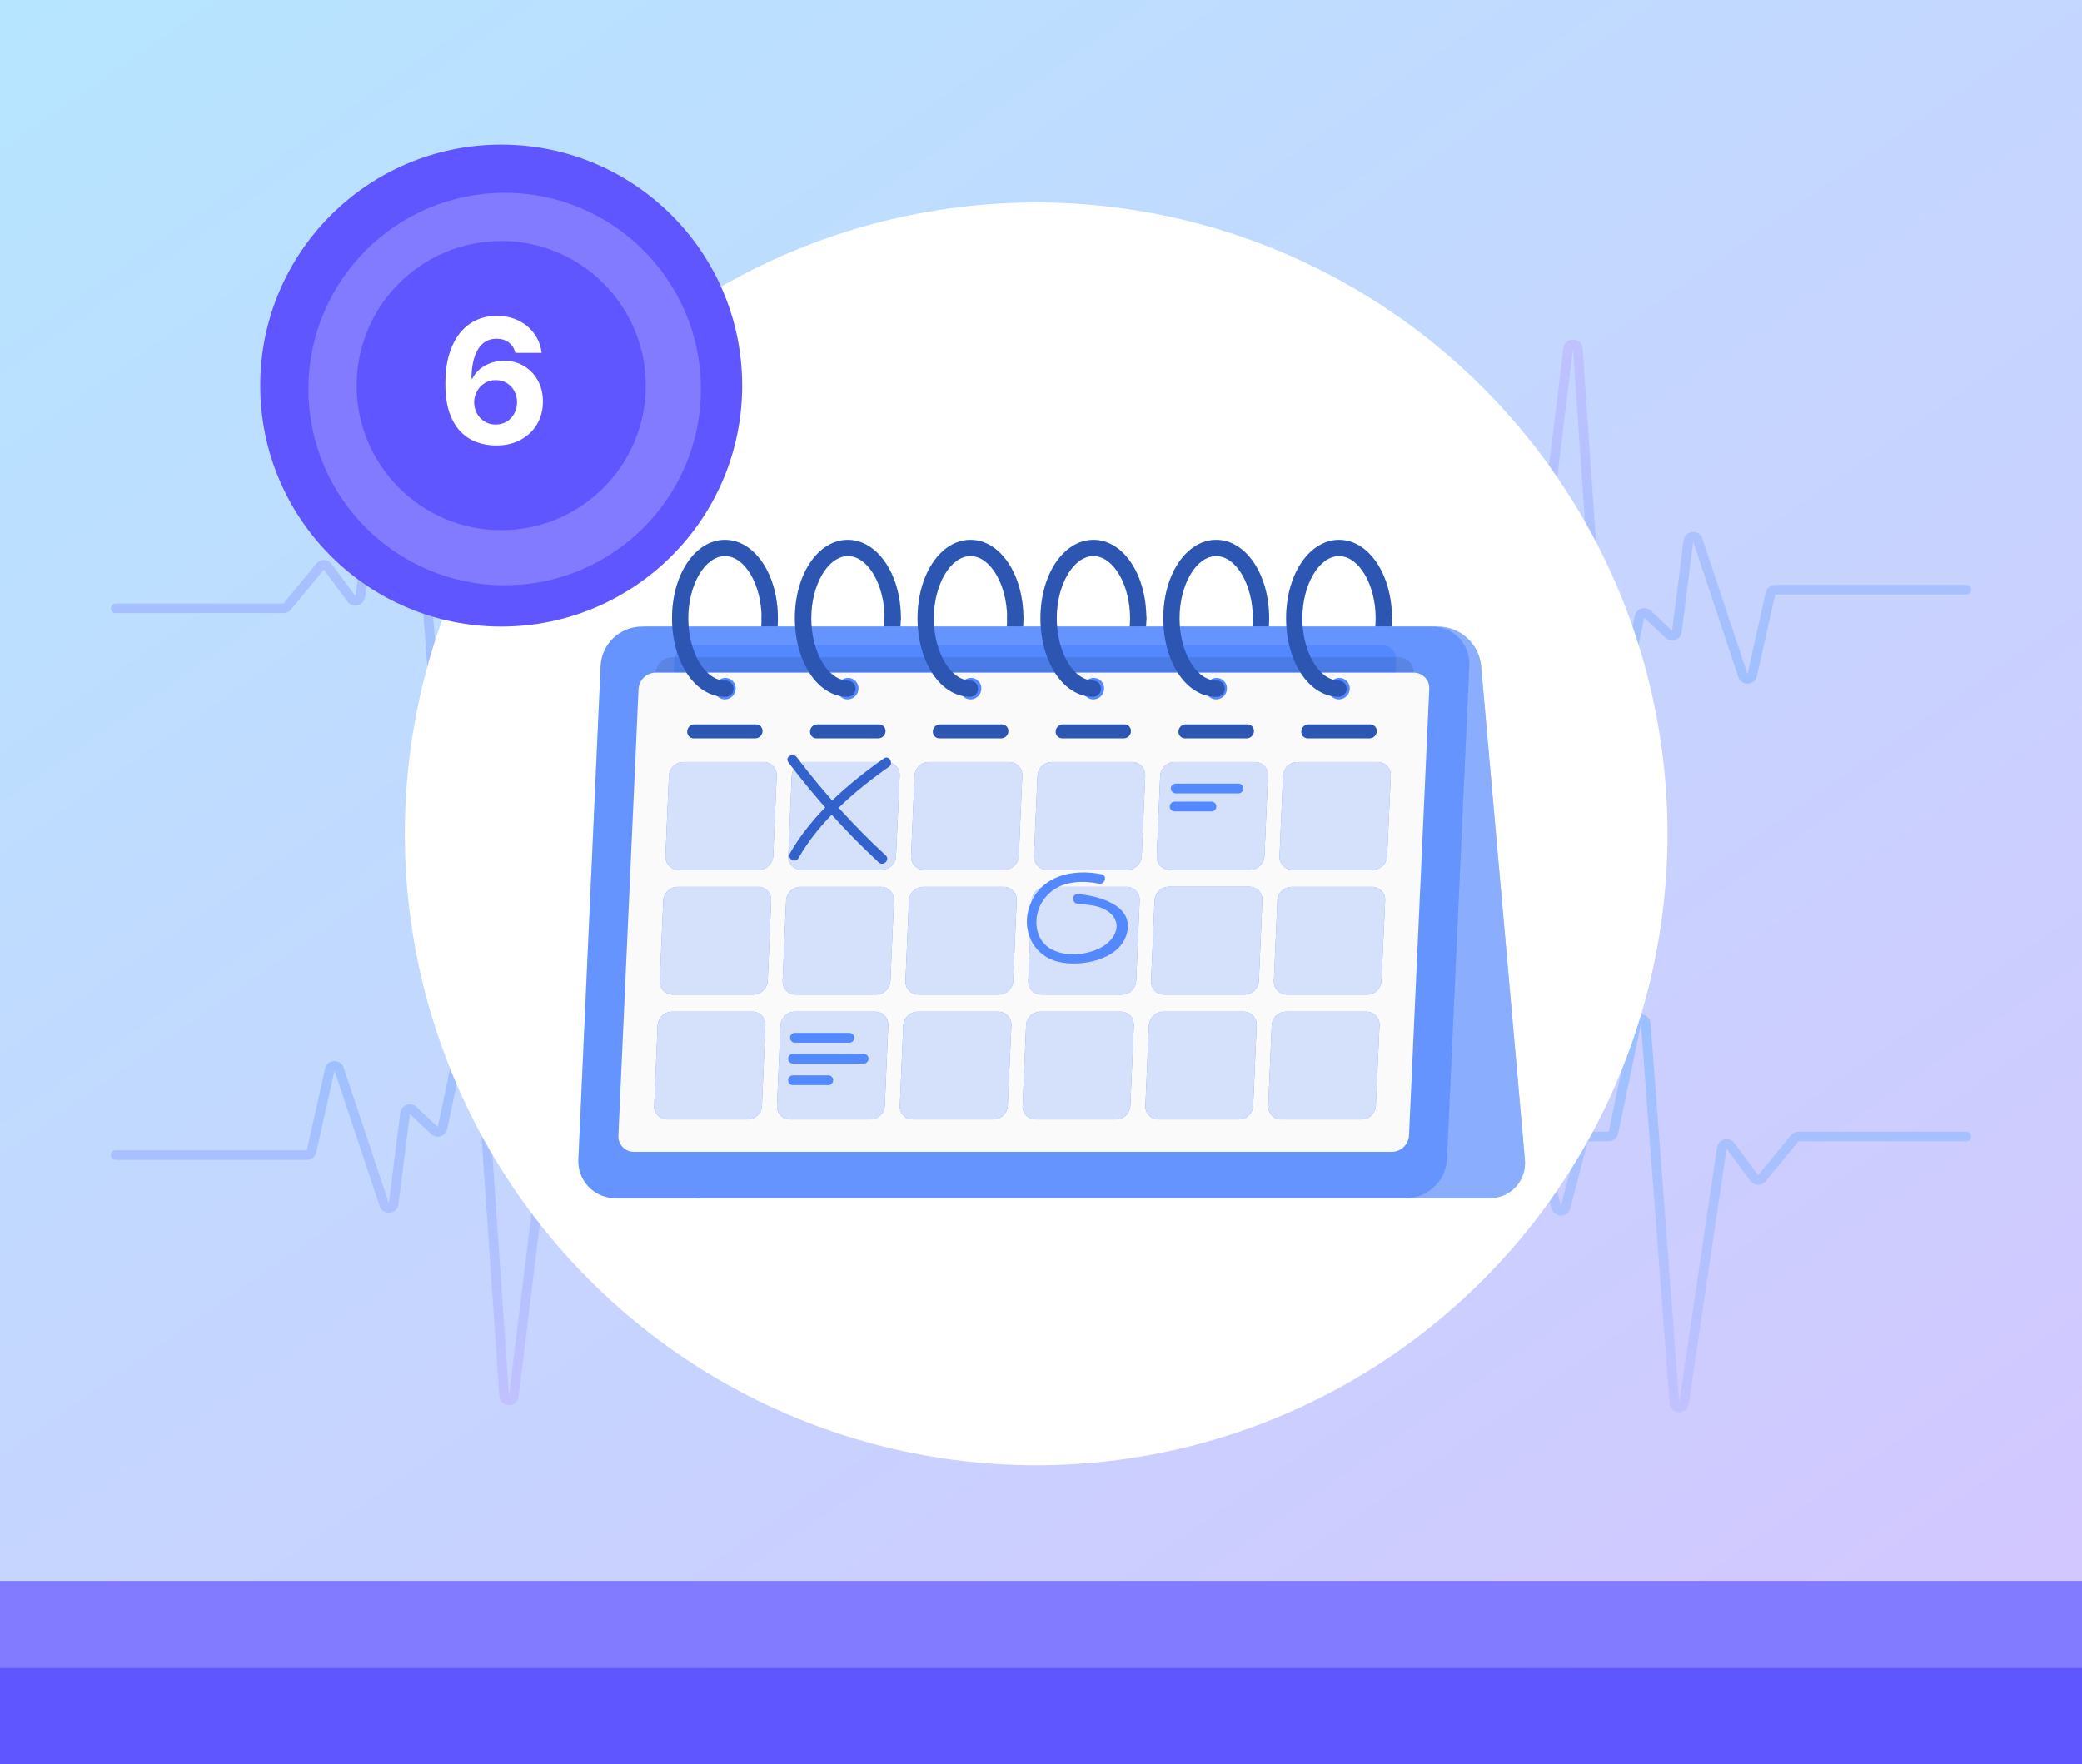 <svg width="216" height="183" viewBox="0 0 216 183" fill="none" xmlns="http://www.w3.org/2000/svg">
<path d="M0 0H216V183H0V0Z" fill="url(#paint0_linear_1019_10390)"/>
<path d="M12 63.103H29.417C29.566 63.103 29.708 63.036 29.803 62.921L33.213 58.771C33.419 58.52 33.807 58.53 34.001 58.791L36.471 62.131C36.736 62.489 37.302 62.348 37.367 61.907L41.294 35.427C41.382 34.837 42.242 34.868 42.287 35.462L45.255 74.786C45.298 75.363 46.124 75.417 46.243 74.85L48.611 63.501C48.66 63.27 48.864 63.103 49.101 63.103H51.283C51.51 63.103 51.709 62.95 51.767 62.729L53.574 55.764C53.703 55.267 54.408 55.264 54.541 55.76L57.01 64.95C57.136 65.422 57.796 65.45 57.963 64.99L60.068 59.181C60.206 58.801 60.716 58.733 60.948 59.066L63.619 62.89C63.713 63.024 63.866 63.103 64.029 63.103H89.912C90.062 63.103 90.204 63.036 90.299 62.921L93.685 58.8C93.899 58.54 94.304 58.562 94.489 58.843L96.588 62.037C96.838 62.417 97.424 62.293 97.499 61.845L101.987 34.942C102.084 34.361 102.929 34.396 102.979 34.982L106.236 73.827C106.286 74.422 107.147 74.445 107.229 73.854L109.113 60.266C109.184 59.749 109.899 59.673 110.078 60.163L111.215 63.276C111.383 63.738 112.047 63.705 112.169 63.228L114.123 55.582C114.247 55.099 114.925 55.075 115.082 55.549L118.333 65.345C118.473 65.766 119.052 65.81 119.253 65.413L122.472 59.071C122.649 58.723 123.139 58.703 123.344 59.035L125.705 62.866C125.796 63.014 125.957 63.103 126.13 63.103H151.194C151.348 63.103 151.493 63.032 151.588 62.911L154.832 58.756C155.026 58.508 155.399 58.498 155.605 58.737L158.635 62.25C158.919 62.578 159.457 62.415 159.51 61.984L162.701 36.163C162.775 35.562 163.654 35.585 163.696 36.19L166.464 76.421C166.504 77 167.333 77.057 167.452 76.49L170.096 63.977C170.177 63.595 170.646 63.449 170.929 63.717L173.135 65.805C173.432 66.086 173.924 65.911 173.975 65.504L175.162 56.112C175.229 55.584 175.965 55.512 176.133 56.017L180.82 70.086C180.98 70.567 181.671 70.532 181.782 70.037L183.681 61.563C183.732 61.335 183.935 61.172 184.169 61.172H204" stroke="url(#paint1_linear_1019_10390)" stroke-linecap="round"/>
<path d="M204 117.897L186.583 117.897C186.434 117.897 186.292 117.964 186.197 118.079L182.787 122.229C182.581 122.48 182.192 122.47 181.999 122.209L179.529 118.869C179.264 118.511 178.698 118.652 178.633 119.093L174.706 145.573C174.619 146.163 173.758 146.132 173.713 145.537L170.745 106.214C170.702 105.637 169.876 105.583 169.757 106.15L167.389 117.499C167.34 117.73 167.136 117.897 166.899 117.897L164.717 117.897C164.49 117.897 164.291 118.05 164.233 118.271L162.426 125.236C162.297 125.733 161.592 125.736 161.459 125.24L158.99 116.05C158.864 115.578 158.204 115.55 158.037 116.01L155.932 121.818C155.794 122.199 155.284 122.266 155.052 121.934L152.381 118.11C152.287 117.976 152.134 117.897 151.971 117.897L126.088 117.897C125.938 117.897 125.796 117.964 125.701 118.079L122.315 122.199C122.101 122.46 121.696 122.438 121.511 122.157L119.412 118.963C119.162 118.583 118.576 118.707 118.501 119.155L114.013 146.058C113.916 146.639 113.071 146.604 113.021 146.018L109.764 107.173C109.714 106.578 108.853 106.555 108.771 107.146L106.887 120.734C106.816 121.25 106.101 121.327 105.922 120.837L104.785 117.724C104.617 117.262 103.953 117.295 103.831 117.772L101.877 125.418C101.753 125.901 101.075 125.925 100.918 125.451L97.667 115.655C97.527 115.234 96.948 115.19 96.746 115.587L93.528 121.929C93.351 122.277 92.861 122.297 92.656 121.965L90.295 118.134C90.204 117.986 90.043 117.897 89.87 117.897L64.806 117.897C64.652 117.897 64.507 117.967 64.412 118.089L61.168 122.244C60.974 122.493 60.601 122.502 60.395 122.263L57.365 118.75C57.081 118.422 56.543 118.585 56.49 119.015L53.299 144.837C53.225 145.438 52.346 145.415 52.304 144.81L49.536 104.579C49.496 104 48.667 103.943 48.547 104.51L45.904 117.023C45.823 117.405 45.354 117.551 45.071 117.283L42.865 115.195C42.568 114.914 42.076 115.089 42.025 115.495L40.838 124.888C40.771 125.416 40.035 125.488 39.867 124.983L35.18 110.914C35.02 110.433 34.329 110.468 34.218 110.963L32.319 119.437C32.268 119.665 32.065 119.828 31.831 119.828L12 119.828" stroke="url(#paint2_linear_1019_10390)" stroke-linecap="round"/>
<g filter="url(#filter0_d_1019_10390)">
<circle cx="107.5" cy="86.5" r="65.5" fill="white"/>
</g>
<g filter="url(#filter1_d_1019_10390)">
<circle cx="52" cy="40" r="25" fill="#6056FF"/>
<circle cx="52.357" cy="40.357" r="20.357" fill="#837BFF"/>
<circle cx="52" cy="40" r="15" fill="#6056FF"/>
<path d="M51.43 46.217C50.756 46.212 50.106 46.099 49.48 45.878C48.858 45.656 48.3 45.296 47.805 44.797C47.311 44.299 46.919 43.638 46.629 42.816C46.344 41.993 46.201 40.983 46.201 39.786C46.205 38.687 46.331 37.704 46.578 36.839C46.83 35.97 47.187 35.233 47.652 34.628C48.121 34.023 48.681 33.562 49.333 33.247C49.985 32.927 50.716 32.768 51.526 32.768C52.399 32.768 53.17 32.938 53.839 33.279C54.508 33.616 55.045 34.074 55.45 34.653C55.859 35.233 56.106 35.883 56.192 36.603H53.462C53.356 36.147 53.132 35.789 52.791 35.529C52.45 35.269 52.028 35.139 51.526 35.139C50.673 35.139 50.026 35.51 49.582 36.251C49.143 36.993 48.92 38.001 48.911 39.275H49.001C49.197 38.887 49.461 38.557 49.793 38.284C50.13 38.007 50.511 37.796 50.937 37.651C51.368 37.502 51.822 37.427 52.299 37.427C53.075 37.427 53.765 37.611 54.37 37.977C54.975 38.339 55.452 38.838 55.802 39.473C56.151 40.108 56.326 40.834 56.326 41.653C56.326 42.539 56.119 43.327 55.706 44.018C55.297 44.708 54.724 45.249 53.986 45.641C53.254 46.029 52.401 46.221 51.43 46.217ZM51.417 44.043C51.843 44.043 52.224 43.941 52.561 43.736C52.898 43.532 53.162 43.255 53.354 42.905C53.545 42.556 53.641 42.164 53.641 41.729C53.641 41.295 53.545 40.905 53.354 40.559C53.166 40.214 52.906 39.94 52.574 39.735C52.241 39.53 51.862 39.428 51.436 39.428C51.116 39.428 50.82 39.488 50.547 39.607C50.279 39.726 50.042 39.893 49.838 40.106C49.638 40.319 49.48 40.566 49.365 40.847C49.25 41.124 49.192 41.42 49.192 41.736C49.192 42.157 49.288 42.543 49.48 42.893C49.676 43.242 49.94 43.521 50.273 43.73C50.609 43.939 50.991 44.043 51.417 44.043Z" fill="white"/>
</g>
<rect y="164" width="216" height="9" fill="#837BFF"/>
<rect y="173" width="216" height="10" fill="#6056FF"/>
<path d="M75.21 72.288C74.996 72.274 74.795 72.179 74.649 72.023C74.502 71.866 74.42 71.66 74.42 71.445C74.42 71.231 74.502 71.024 74.649 70.867C74.795 70.711 74.996 70.616 75.21 70.602C77.275 70.602 79.016 67.645 79.016 64.142C79.03 63.928 79.125 63.727 79.281 63.581C79.438 63.434 79.644 63.352 79.859 63.352C80.073 63.352 80.28 63.434 80.437 63.581C80.593 63.727 80.688 63.928 80.702 64.142C80.702 68.71 78.297 72.288 75.21 72.288Z" fill="#407BFF"/>
<path d="M87.953 72.288C87.739 72.274 87.538 72.179 87.392 72.023C87.245 71.866 87.164 71.66 87.164 71.445C87.164 71.231 87.245 71.024 87.392 70.867C87.538 70.711 87.739 70.616 87.953 70.602C90.019 70.602 91.759 67.645 91.759 64.142C91.773 63.928 91.868 63.727 92.025 63.581C92.181 63.434 92.388 63.352 92.602 63.352C92.817 63.352 93.023 63.434 93.18 63.581C93.336 63.727 93.431 63.928 93.445 64.142C93.463 68.71 91.033 72.288 87.953 72.288Z" fill="#407BFF"/>
<path d="M100.684 72.288C100.47 72.274 100.269 72.179 100.123 72.023C99.976 71.866 99.894 71.66 99.894 71.445C99.894 71.231 99.976 71.024 100.123 70.868C100.269 70.711 100.47 70.616 100.684 70.602C102.746 70.602 104.49 67.645 104.49 64.142C104.49 63.919 104.579 63.705 104.736 63.547C104.894 63.39 105.108 63.301 105.331 63.301C105.554 63.301 105.768 63.39 105.926 63.547C106.084 63.705 106.173 63.919 106.173 64.142C106.183 68.71 103.775 72.288 100.684 72.288Z" fill="#407BFF"/>
<path d="M113.438 72.288C113.322 72.296 113.207 72.28 113.098 72.241C112.989 72.202 112.889 72.141 112.805 72.062C112.721 71.983 112.653 71.887 112.607 71.781C112.561 71.675 112.538 71.561 112.538 71.445C112.538 71.329 112.561 71.215 112.607 71.109C112.653 71.003 112.721 70.907 112.805 70.828C112.889 70.749 112.989 70.689 113.098 70.65C113.207 70.611 113.322 70.594 113.438 70.602C115.499 70.602 117.243 67.645 117.243 64.142C117.243 63.919 117.332 63.705 117.49 63.547C117.648 63.39 117.862 63.301 118.085 63.301C118.308 63.301 118.522 63.39 118.68 63.547C118.837 63.705 118.926 63.919 118.926 64.142C118.926 68.71 116.514 72.288 113.438 72.288Z" fill="#407BFF"/>
<path d="M126.176 72.288C125.962 72.274 125.762 72.179 125.615 72.023C125.468 71.866 125.387 71.66 125.387 71.445C125.387 71.231 125.468 71.024 125.615 70.867C125.762 70.711 125.962 70.616 126.176 70.602C128.242 70.602 129.982 67.645 129.982 64.142C129.996 63.928 130.091 63.727 130.248 63.581C130.404 63.434 130.611 63.352 130.825 63.352C131.04 63.352 131.246 63.434 131.403 63.581C131.559 63.727 131.654 63.928 131.668 64.142C131.668 68.71 129.256 72.288 126.176 72.288Z" fill="#407BFF"/>
<path d="M138.919 72.288C138.705 72.274 138.504 72.179 138.357 72.023C138.211 71.866 138.129 71.66 138.129 71.445C138.129 71.231 138.211 71.024 138.357 70.867C138.504 70.711 138.705 70.616 138.919 70.602C140.98 70.602 142.724 67.645 142.724 64.142C142.738 63.928 142.833 63.727 142.99 63.581C143.146 63.434 143.353 63.352 143.567 63.352C143.782 63.352 143.989 63.434 144.145 63.581C144.302 63.727 144.397 63.928 144.411 64.142C144.411 68.71 141.999 72.288 138.919 72.288Z" fill="#407BFF"/>
<g opacity="0.3">
<path d="M75.21 72.288C74.996 72.274 74.795 72.179 74.649 72.023C74.502 71.866 74.42 71.66 74.42 71.445C74.42 71.231 74.502 71.024 74.649 70.867C74.795 70.711 74.996 70.616 75.21 70.602C77.275 70.602 79.016 67.645 79.016 64.142C79.03 63.928 79.125 63.727 79.281 63.581C79.438 63.434 79.644 63.352 79.859 63.352C80.073 63.352 80.28 63.434 80.437 63.581C80.593 63.727 80.688 63.928 80.702 64.142C80.702 68.71 78.297 72.288 75.21 72.288Z" fill="black"/>
<path d="M87.952 72.288C87.738 72.274 87.537 72.179 87.391 72.023C87.244 71.866 87.163 71.66 87.163 71.445C87.163 71.231 87.244 71.024 87.391 70.867C87.537 70.711 87.738 70.616 87.952 70.602C90.018 70.602 91.758 67.645 91.758 64.142C91.772 63.928 91.867 63.727 92.024 63.581C92.18 63.434 92.387 63.352 92.601 63.352C92.816 63.352 93.022 63.434 93.179 63.581C93.335 63.727 93.43 63.928 93.444 64.142C93.462 68.71 91.032 72.288 87.952 72.288Z" fill="black"/>
<path d="M100.684 72.288C100.47 72.274 100.269 72.179 100.122 72.023C99.976 71.866 99.894 71.66 99.894 71.445C99.894 71.231 99.976 71.024 100.122 70.868C100.269 70.711 100.47 70.616 100.684 70.602C102.746 70.602 104.49 67.645 104.49 64.142C104.49 63.919 104.578 63.705 104.736 63.547C104.894 63.39 105.108 63.301 105.331 63.301C105.554 63.301 105.768 63.39 105.926 63.547C106.083 63.705 106.172 63.919 106.172 64.142C106.183 68.71 103.775 72.288 100.684 72.288Z" fill="black"/>
<path d="M113.438 72.288C113.322 72.296 113.207 72.28 113.098 72.241C112.989 72.202 112.889 72.141 112.805 72.062C112.721 71.983 112.653 71.887 112.607 71.781C112.561 71.675 112.538 71.561 112.538 71.445C112.538 71.329 112.561 71.215 112.607 71.109C112.653 71.003 112.721 70.907 112.805 70.828C112.889 70.749 112.989 70.689 113.098 70.65C113.207 70.611 113.322 70.594 113.438 70.602C115.499 70.602 117.243 67.645 117.243 64.142C117.243 63.919 117.332 63.705 117.49 63.547C117.648 63.39 117.862 63.301 118.085 63.301C118.308 63.301 118.522 63.39 118.68 63.547C118.837 63.705 118.926 63.919 118.926 64.142C118.926 68.71 116.514 72.288 113.438 72.288Z" fill="black"/>
<path d="M126.176 72.288C125.962 72.274 125.762 72.179 125.615 72.023C125.468 71.866 125.387 71.66 125.387 71.445C125.387 71.231 125.468 71.024 125.615 70.867C125.762 70.711 125.962 70.616 126.176 70.602C128.242 70.602 129.982 67.645 129.982 64.142C129.996 63.928 130.091 63.727 130.248 63.581C130.404 63.434 130.611 63.352 130.825 63.352C131.04 63.352 131.246 63.434 131.403 63.581C131.559 63.727 131.654 63.928 131.668 64.142C131.668 68.71 129.256 72.288 126.176 72.288Z" fill="black"/>
<path d="M138.919 72.288C138.705 72.274 138.504 72.179 138.357 72.023C138.211 71.866 138.129 71.66 138.129 71.445C138.129 71.231 138.211 71.024 138.357 70.867C138.504 70.711 138.705 70.616 138.919 70.602C140.98 70.602 142.724 67.645 142.724 64.142C142.738 63.928 142.833 63.727 142.99 63.581C143.146 63.434 143.353 63.352 143.567 63.352C143.782 63.352 143.989 63.434 144.145 63.581C144.302 63.727 144.397 63.928 144.411 64.142C144.411 68.71 141.999 72.288 138.919 72.288Z" fill="black"/>
</g>
<path d="M67.227 65.005H149.256C150.356 65.027 151.41 65.45 152.22 66.194C153.031 66.938 153.542 67.952 153.658 69.046L158.2 120.257C158.255 120.771 158.201 121.291 158.04 121.782C157.88 122.273 157.617 122.725 157.268 123.107C156.92 123.489 156.495 123.792 156.021 123.998C155.546 124.203 155.034 124.305 154.517 124.298H72.484C71.385 124.274 70.332 123.851 69.522 123.107C68.711 122.364 68.2 121.351 68.082 120.257L63.544 69.046C63.488 68.532 63.542 68.012 63.702 67.52C63.863 67.029 64.126 66.577 64.474 66.195C64.822 65.813 65.248 65.509 65.722 65.304C66.197 65.099 66.71 64.997 67.227 65.005Z" fill="#407BFF"/>
<path opacity="0.4" d="M67.227 65.005H149.256C150.356 65.027 151.41 65.45 152.22 66.194C153.031 66.938 153.542 67.952 153.658 69.046L158.2 120.257C158.255 120.771 158.201 121.291 158.04 121.782C157.88 122.273 157.617 122.725 157.268 123.107C156.92 123.489 156.495 123.792 156.021 123.998C155.546 124.203 155.034 124.305 154.517 124.298H72.484C71.385 124.274 70.332 123.851 69.522 123.107C68.711 122.364 68.2 121.351 68.082 120.257L63.544 69.046C63.488 68.532 63.542 68.012 63.702 67.52C63.863 67.029 64.126 66.577 64.474 66.195C64.822 65.813 65.248 65.509 65.722 65.304C66.197 65.099 66.71 64.997 67.227 65.005Z" fill="#FAFAFA"/>
<path d="M148.574 65.005H66.541C65.456 65.018 64.416 65.443 63.632 66.193C62.848 66.943 62.377 67.962 62.316 69.046L60.005 120.257C59.978 120.779 60.057 121.301 60.238 121.791C60.419 122.281 60.699 122.729 61.059 123.107C61.419 123.485 61.853 123.786 62.334 123.991C62.815 124.195 63.332 124.3 63.854 124.298H145.895C146.98 124.285 148.019 123.86 148.804 123.11C149.588 122.36 150.058 121.341 150.119 120.257L152.434 69.046C152.461 68.523 152.381 68.001 152.199 67.51C152.017 67.02 151.736 66.572 151.375 66.193C151.014 65.815 150.579 65.514 150.097 65.31C149.615 65.106 149.097 65.002 148.574 65.005V65.005Z" fill="#407BFF"/>
<path opacity="0.2" d="M148.574 65.005H66.541C65.456 65.018 64.416 65.443 63.632 66.193C62.848 66.943 62.377 67.962 62.316 69.046L60.005 120.257C59.978 120.779 60.057 121.301 60.238 121.791C60.419 122.281 60.699 122.729 61.059 123.107C61.419 123.485 61.853 123.786 62.334 123.991C62.815 124.195 63.332 124.3 63.854 124.298H145.895C146.98 124.285 148.019 123.86 148.804 123.11C149.588 122.36 150.058 121.341 150.119 120.257L152.434 69.046C152.461 68.523 152.381 68.001 152.199 67.51C152.017 67.02 151.736 66.572 151.375 66.193C151.014 65.815 150.579 65.514 150.097 65.31C149.615 65.106 149.097 65.002 148.574 65.005V65.005Z" fill="#FAFAFA"/>
<path d="M68.047 110.765L69.957 68.472C69.98 68.057 70.16 67.666 70.46 67.379C70.761 67.092 71.159 66.93 71.575 66.926H143.367C143.568 66.925 143.766 66.965 143.95 67.043C144.134 67.121 144.301 67.236 144.439 67.38C144.577 67.525 144.685 67.697 144.754 67.884C144.824 68.072 144.855 68.272 144.844 68.472L142.931 110.765C142.908 111.179 142.728 111.57 142.427 111.857C142.127 112.144 141.728 112.306 141.313 112.31H69.524C69.323 112.311 69.125 112.272 68.941 112.193C68.757 112.115 68.59 112 68.452 111.856C68.314 111.711 68.207 111.54 68.137 111.352C68.067 111.164 68.037 110.964 68.047 110.765V110.765Z" fill="#407BFF"/>
<path opacity="0.1" d="M68.047 110.765L69.957 68.472C69.98 68.057 70.16 67.666 70.46 67.379C70.761 67.092 71.159 66.93 71.575 66.926H143.367C143.568 66.925 143.766 66.965 143.95 67.043C144.134 67.121 144.301 67.236 144.439 67.38C144.577 67.525 144.685 67.697 144.754 67.884C144.824 68.072 144.855 68.272 144.844 68.472L142.931 110.765C142.908 111.179 142.728 111.57 142.427 111.857C142.127 112.144 141.728 112.306 141.313 112.31H69.524C69.323 112.311 69.125 112.272 68.941 112.193C68.757 112.115 68.59 112 68.452 111.856C68.314 111.711 68.207 111.54 68.137 111.352C68.067 111.164 68.037 110.964 68.047 110.765V110.765Z" fill="#FAFAFA"/>
<path opacity="0.1" d="M66.021 114.216L68.025 69.804C68.048 69.368 68.236 68.958 68.552 68.657C68.867 68.355 69.286 68.186 69.722 68.183H145.115C145.325 68.181 145.533 68.222 145.726 68.304C145.92 68.386 146.095 68.506 146.24 68.658C146.385 68.81 146.497 68.99 146.57 69.187C146.643 69.384 146.675 69.594 146.664 69.804L144.656 114.216C144.633 114.652 144.445 115.062 144.131 115.364C143.816 115.666 143.398 115.836 142.963 115.841H67.562C67.353 115.843 67.145 115.801 66.951 115.719C66.758 115.636 66.584 115.515 66.439 115.363C66.295 115.211 66.183 115.03 66.111 114.833C66.039 114.636 66.008 114.426 66.021 114.216V114.216Z" fill="black"/>
<path d="M64.158 117.798L66.249 71.472C66.276 71.019 66.474 70.593 66.802 70.28C67.13 69.966 67.564 69.787 68.018 69.779H146.664C146.883 69.777 147.101 69.82 147.303 69.906C147.505 69.991 147.687 70.117 147.839 70.276C147.99 70.434 148.108 70.622 148.184 70.828C148.26 71.034 148.293 71.253 148.281 71.472L146.18 117.798C146.152 118.251 145.954 118.677 145.626 118.991C145.299 119.305 144.865 119.484 144.411 119.492H65.775C65.556 119.494 65.338 119.451 65.136 119.366C64.933 119.281 64.751 119.155 64.599 118.996C64.448 118.837 64.33 118.649 64.254 118.443C64.178 118.237 64.145 118.018 64.158 117.798V117.798Z" fill="#FAFAFA"/>
<path d="M138.908 72.555C138.76 72.556 138.614 72.526 138.478 72.467C138.342 72.409 138.22 72.323 138.118 72.216C138.017 72.108 137.938 71.981 137.888 71.842C137.837 71.703 137.816 71.555 137.825 71.407C137.838 71.118 137.962 70.844 138.171 70.643C138.38 70.441 138.658 70.327 138.948 70.324C139.096 70.324 139.242 70.354 139.378 70.412C139.514 70.471 139.636 70.556 139.738 70.664C139.839 70.771 139.917 70.899 139.968 71.038C140.018 71.177 140.04 71.325 140.031 71.472V71.472C140.017 71.762 139.893 72.035 139.684 72.237C139.476 72.438 139.198 72.552 138.908 72.555Z" fill="#407BFF"/>
<path d="M126.166 72.555C126.018 72.556 125.871 72.526 125.736 72.467C125.6 72.409 125.477 72.323 125.376 72.216C125.274 72.108 125.196 71.981 125.146 71.842C125.095 71.703 125.074 71.555 125.083 71.407C125.096 71.118 125.22 70.844 125.429 70.643C125.638 70.441 125.915 70.327 126.205 70.324V70.324C126.353 70.324 126.5 70.354 126.636 70.412C126.771 70.471 126.894 70.556 126.995 70.664C127.097 70.771 127.175 70.899 127.226 71.038C127.276 71.177 127.298 71.325 127.289 71.472V71.472C127.276 71.762 127.152 72.036 126.943 72.238C126.734 72.439 126.456 72.553 126.166 72.555Z" fill="#407BFF"/>
<path d="M113.424 72.555C113.276 72.556 113.129 72.526 112.993 72.467C112.858 72.409 112.735 72.323 112.634 72.216C112.532 72.108 112.454 71.981 112.403 71.842C112.353 71.703 112.331 71.555 112.34 71.407C112.355 71.118 112.479 70.845 112.688 70.644C112.896 70.442 113.174 70.328 113.463 70.324V70.324C113.611 70.324 113.758 70.354 113.893 70.412C114.029 70.471 114.152 70.556 114.253 70.664C114.355 70.771 114.433 70.899 114.483 71.038C114.534 71.177 114.555 71.325 114.547 71.472V71.472C114.534 71.762 114.41 72.036 114.201 72.238C113.992 72.439 113.714 72.553 113.424 72.555V72.555Z" fill="#407BFF"/>
<path d="M100.684 72.555C100.536 72.556 100.39 72.526 100.254 72.467C100.118 72.409 99.996 72.323 99.894 72.216C99.793 72.108 99.715 71.981 99.664 71.842C99.614 71.703 99.592 71.555 99.601 71.407C99.617 71.118 99.742 70.844 99.951 70.643C100.16 70.442 100.438 70.328 100.728 70.324V70.324C100.876 70.324 101.022 70.354 101.158 70.412C101.294 70.471 101.416 70.556 101.518 70.664C101.619 70.771 101.697 70.899 101.748 71.038C101.798 71.177 101.82 71.325 101.811 71.472V71.472C101.798 71.763 101.674 72.037 101.464 72.239C101.254 72.441 100.975 72.554 100.684 72.555V72.555Z" fill="#407BFF"/>
<path d="M87.942 72.555C87.794 72.556 87.648 72.526 87.512 72.467C87.376 72.409 87.254 72.323 87.152 72.216C87.051 72.108 86.972 71.981 86.922 71.842C86.871 71.703 86.85 71.555 86.859 71.407V71.407C86.873 71.118 86.997 70.844 87.205 70.643C87.414 70.441 87.692 70.327 87.982 70.324V70.324C88.13 70.324 88.276 70.354 88.412 70.412C88.548 70.471 88.67 70.556 88.772 70.664C88.873 70.771 88.952 70.899 89.002 71.038C89.052 71.177 89.074 71.325 89.065 71.472V71.472C89.051 71.762 88.927 72.035 88.719 72.237C88.51 72.438 88.232 72.552 87.942 72.555Z" fill="#407BFF"/>
<path d="M75.2 72.555C75.052 72.556 74.906 72.526 74.77 72.467C74.634 72.409 74.511 72.323 74.41 72.216C74.309 72.108 74.23 71.981 74.18 71.842C74.129 71.703 74.108 71.555 74.117 71.407C74.13 71.118 74.254 70.844 74.463 70.643C74.672 70.441 74.95 70.327 75.24 70.324C75.388 70.324 75.534 70.354 75.67 70.412C75.806 70.471 75.928 70.556 76.029 70.664C76.131 70.771 76.209 70.899 76.26 71.038C76.31 71.177 76.332 71.325 76.323 71.472V71.472C76.31 71.762 76.186 72.036 75.977 72.238C75.768 72.439 75.49 72.553 75.2 72.555V72.555Z" fill="#407BFF"/>
<g opacity="0.1">
<path d="M138.908 72.555C138.76 72.556 138.614 72.526 138.478 72.467C138.342 72.409 138.22 72.323 138.118 72.216C138.017 72.108 137.938 71.981 137.888 71.842C137.837 71.703 137.816 71.555 137.825 71.407C137.838 71.118 137.962 70.844 138.171 70.643C138.38 70.441 138.658 70.327 138.948 70.324C139.096 70.324 139.242 70.354 139.378 70.412C139.514 70.471 139.636 70.556 139.738 70.664C139.839 70.771 139.917 70.899 139.968 71.038C140.018 71.177 140.04 71.325 140.031 71.472V71.472C140.017 71.762 139.893 72.035 139.684 72.237C139.476 72.438 139.198 72.552 138.908 72.555Z" fill="#FAFAFA"/>
<path d="M126.166 72.555C126.018 72.556 125.871 72.526 125.736 72.467C125.6 72.409 125.477 72.323 125.376 72.216C125.274 72.108 125.196 71.981 125.146 71.842C125.095 71.703 125.074 71.555 125.083 71.407C125.096 71.118 125.22 70.844 125.429 70.643C125.638 70.441 125.915 70.327 126.205 70.324V70.324C126.353 70.324 126.5 70.354 126.636 70.412C126.771 70.471 126.894 70.556 126.995 70.664C127.097 70.771 127.175 70.899 127.226 71.038C127.276 71.177 127.298 71.325 127.289 71.472V71.472C127.276 71.762 127.152 72.036 126.943 72.238C126.734 72.439 126.456 72.553 126.166 72.555Z" fill="#FAFAFA"/>
<path d="M113.424 72.555C113.276 72.556 113.129 72.526 112.993 72.467C112.858 72.409 112.735 72.323 112.634 72.216C112.532 72.108 112.454 71.981 112.403 71.842C112.353 71.703 112.331 71.555 112.34 71.407C112.355 71.118 112.479 70.845 112.688 70.644C112.896 70.442 113.174 70.328 113.463 70.324V70.324C113.611 70.324 113.758 70.354 113.893 70.412C114.029 70.471 114.152 70.556 114.253 70.664C114.355 70.771 114.433 70.899 114.483 71.038C114.534 71.177 114.555 71.325 114.547 71.472V71.472C114.534 71.762 114.41 72.036 114.201 72.238C113.992 72.439 113.714 72.553 113.424 72.555V72.555Z" fill="#FAFAFA"/>
<path d="M100.685 72.555C100.537 72.556 100.391 72.526 100.255 72.467C100.119 72.409 99.996 72.323 99.895 72.216C99.793 72.108 99.715 71.981 99.665 71.842C99.614 71.703 99.593 71.555 99.602 71.407C99.617 71.118 99.742 70.844 99.951 70.643C100.16 70.442 100.438 70.328 100.728 70.324V70.324C100.876 70.324 101.022 70.354 101.158 70.412C101.294 70.471 101.417 70.556 101.518 70.664C101.619 70.771 101.698 70.899 101.748 71.038C101.799 71.177 101.82 71.325 101.811 71.472V71.472C101.798 71.763 101.674 72.037 101.465 72.239C101.255 72.441 100.976 72.554 100.685 72.555V72.555Z" fill="#FAFAFA"/>
<path d="M87.942 72.555C87.794 72.556 87.648 72.526 87.512 72.467C87.376 72.409 87.254 72.323 87.152 72.216C87.051 72.108 86.972 71.981 86.922 71.842C86.871 71.703 86.85 71.555 86.859 71.407V71.407C86.873 71.118 86.997 70.844 87.205 70.643C87.414 70.441 87.692 70.327 87.982 70.324V70.324C88.13 70.324 88.276 70.354 88.412 70.412C88.548 70.471 88.67 70.556 88.772 70.664C88.873 70.771 88.952 70.899 89.002 71.038C89.052 71.177 89.074 71.325 89.065 71.472V71.472C89.051 71.762 88.927 72.035 88.719 72.237C88.51 72.438 88.232 72.552 87.942 72.555Z" fill="#FAFAFA"/>
<path d="M75.2 72.555C75.052 72.556 74.906 72.526 74.77 72.467C74.634 72.409 74.511 72.323 74.41 72.216C74.309 72.108 74.23 71.981 74.18 71.842C74.129 71.703 74.108 71.555 74.117 71.407C74.13 71.118 74.254 70.844 74.463 70.643C74.672 70.441 74.95 70.327 75.24 70.324C75.388 70.324 75.534 70.354 75.67 70.412C75.806 70.471 75.928 70.556 76.029 70.664C76.131 70.771 76.209 70.899 76.26 71.038C76.31 71.177 76.332 71.325 76.323 71.472V71.472C76.31 71.762 76.186 72.036 75.977 72.238C75.768 72.439 75.49 72.553 75.2 72.555V72.555Z" fill="#FAFAFA"/>
</g>
<path d="M78.384 76.592H71.975C71.882 76.593 71.79 76.574 71.705 76.538C71.619 76.501 71.542 76.447 71.479 76.379C71.415 76.311 71.367 76.231 71.336 76.143C71.305 76.056 71.293 75.963 71.3 75.87V75.87C71.307 75.681 71.385 75.501 71.519 75.367C71.653 75.233 71.833 75.155 72.022 75.148H78.431C78.524 75.147 78.616 75.166 78.701 75.202C78.787 75.239 78.864 75.293 78.927 75.361C78.991 75.429 79.039 75.509 79.07 75.597C79.101 75.684 79.113 75.777 79.106 75.87V75.87C79.099 76.059 79.021 76.239 78.887 76.373C78.753 76.507 78.573 76.585 78.384 76.592V76.592Z" fill="#407BFF"/>
<path d="M91.127 76.592H84.718C84.625 76.593 84.533 76.574 84.447 76.538C84.362 76.501 84.285 76.447 84.222 76.379C84.158 76.311 84.109 76.231 84.079 76.143C84.048 76.056 84.035 75.963 84.042 75.87V75.87C84.05 75.678 84.131 75.496 84.268 75.361C84.406 75.227 84.59 75.15 84.783 75.148H91.188C91.281 75.147 91.373 75.166 91.459 75.202C91.544 75.239 91.622 75.293 91.685 75.361C91.749 75.428 91.798 75.509 91.829 75.596C91.861 75.684 91.873 75.777 91.867 75.87V75.87C91.86 76.062 91.779 76.244 91.641 76.379C91.503 76.513 91.319 76.59 91.127 76.592V76.592Z" fill="#407BFF"/>
<path d="M103.869 76.592H97.46C97.367 76.593 97.275 76.574 97.189 76.538C97.103 76.501 97.026 76.447 96.963 76.379C96.899 76.312 96.85 76.231 96.819 76.144C96.787 76.056 96.775 75.963 96.781 75.87V75.87C96.788 75.678 96.869 75.496 97.007 75.361C97.145 75.227 97.329 75.15 97.521 75.148H103.934C104.027 75.147 104.119 75.166 104.204 75.202C104.29 75.239 104.366 75.293 104.43 75.361C104.493 75.429 104.542 75.509 104.573 75.597C104.604 75.684 104.616 75.777 104.609 75.87V75.87C104.603 76.063 104.522 76.245 104.384 76.38C104.246 76.514 104.062 76.59 103.869 76.592Z" fill="#407BFF"/>
<path d="M116.608 76.592H110.199C110.106 76.593 110.014 76.574 109.928 76.538C109.843 76.501 109.766 76.447 109.703 76.379C109.639 76.311 109.59 76.231 109.56 76.143C109.529 76.056 109.516 75.963 109.523 75.87V75.87C109.531 75.681 109.609 75.501 109.743 75.367C109.877 75.233 110.056 75.155 110.246 75.148H116.655C116.748 75.147 116.84 75.166 116.925 75.202C117.01 75.239 117.087 75.293 117.151 75.361C117.214 75.429 117.263 75.509 117.294 75.597C117.325 75.684 117.337 75.777 117.33 75.87V75.87C117.323 76.059 117.244 76.239 117.11 76.373C116.977 76.507 116.797 76.585 116.608 76.592V76.592Z" fill="#407BFF"/>
<path d="M129.35 76.592H122.941C122.848 76.593 122.756 76.574 122.67 76.538C122.585 76.501 122.508 76.447 122.445 76.379C122.381 76.311 122.333 76.231 122.302 76.143C122.271 76.056 122.259 75.963 122.266 75.87C122.273 75.678 122.354 75.496 122.492 75.361C122.629 75.227 122.813 75.15 123.006 75.148H129.415C129.508 75.147 129.6 75.166 129.685 75.202C129.771 75.239 129.848 75.293 129.911 75.361C129.974 75.429 130.023 75.509 130.054 75.597C130.085 75.684 130.097 75.777 130.09 75.87V75.87C130.083 76.062 130.002 76.244 129.864 76.379C129.726 76.513 129.542 76.59 129.35 76.592V76.592Z" fill="#407BFF"/>
<path d="M142.093 76.592H135.684C135.591 76.593 135.499 76.574 135.414 76.538C135.328 76.501 135.251 76.447 135.188 76.379C135.124 76.311 135.076 76.231 135.045 76.143C135.014 76.056 135.002 75.963 135.009 75.87V75.87C135.016 75.678 135.097 75.496 135.235 75.361C135.372 75.227 135.557 75.15 135.749 75.148H142.154C142.248 75.147 142.34 75.166 142.425 75.202C142.511 75.239 142.588 75.293 142.652 75.361C142.715 75.428 142.764 75.509 142.796 75.596C142.827 75.684 142.84 75.777 142.833 75.87V75.87C142.826 76.062 142.745 76.244 142.607 76.379C142.47 76.513 142.285 76.59 142.093 76.592V76.592Z" fill="#407BFF"/>
<g opacity="0.3">
<path d="M78.384 76.592H71.975C71.882 76.593 71.79 76.574 71.705 76.538C71.619 76.501 71.542 76.447 71.479 76.379C71.415 76.311 71.367 76.231 71.336 76.143C71.305 76.056 71.293 75.963 71.3 75.87V75.87C71.307 75.681 71.385 75.501 71.519 75.367C71.653 75.233 71.833 75.155 72.022 75.148H78.431C78.524 75.147 78.616 75.166 78.701 75.202C78.787 75.239 78.864 75.293 78.927 75.361C78.991 75.429 79.039 75.509 79.07 75.597C79.101 75.684 79.113 75.777 79.106 75.87V75.87C79.099 76.059 79.021 76.239 78.887 76.373C78.753 76.507 78.573 76.585 78.384 76.592V76.592Z" fill="black"/>
<path d="M91.126 76.592H84.717C84.624 76.593 84.532 76.574 84.447 76.538C84.361 76.501 84.284 76.447 84.221 76.379C84.158 76.311 84.109 76.231 84.078 76.143C84.047 76.056 84.035 75.963 84.042 75.87V75.87C84.049 75.678 84.13 75.496 84.268 75.361C84.406 75.227 84.59 75.15 84.782 75.148H91.188C91.281 75.147 91.373 75.166 91.459 75.202C91.544 75.239 91.621 75.293 91.685 75.361C91.749 75.428 91.798 75.509 91.829 75.596C91.86 75.684 91.873 75.777 91.867 75.87V75.87C91.859 76.062 91.778 76.244 91.641 76.379C91.503 76.513 91.319 76.59 91.126 76.592V76.592Z" fill="black"/>
<path d="M103.869 76.592H97.46C97.367 76.593 97.275 76.574 97.189 76.538C97.103 76.501 97.026 76.447 96.963 76.379C96.899 76.312 96.85 76.231 96.819 76.144C96.787 76.056 96.775 75.963 96.781 75.87V75.87C96.788 75.678 96.869 75.496 97.007 75.361C97.145 75.227 97.329 75.15 97.521 75.148H103.934C104.027 75.147 104.119 75.166 104.204 75.202C104.29 75.239 104.366 75.293 104.43 75.361C104.493 75.429 104.542 75.509 104.573 75.597C104.604 75.684 104.616 75.777 104.609 75.87V75.87C104.603 76.063 104.522 76.245 104.384 76.38C104.246 76.514 104.062 76.59 103.869 76.592Z" fill="black"/>
<path d="M116.608 76.592H110.199C110.106 76.593 110.014 76.574 109.928 76.538C109.843 76.501 109.766 76.447 109.703 76.379C109.639 76.311 109.59 76.231 109.56 76.143C109.529 76.056 109.516 75.963 109.523 75.87V75.87C109.531 75.681 109.609 75.501 109.743 75.367C109.877 75.233 110.056 75.155 110.246 75.148H116.655C116.748 75.147 116.84 75.166 116.925 75.202C117.01 75.239 117.087 75.293 117.151 75.361C117.214 75.429 117.263 75.509 117.294 75.597C117.325 75.684 117.337 75.777 117.33 75.87V75.87C117.323 76.059 117.244 76.239 117.11 76.373C116.977 76.507 116.797 76.585 116.608 76.592V76.592Z" fill="black"/>
<path d="M129.35 76.592H122.941C122.848 76.593 122.756 76.574 122.67 76.538C122.585 76.501 122.508 76.447 122.445 76.379C122.381 76.311 122.333 76.231 122.302 76.143C122.271 76.056 122.259 75.963 122.266 75.87C122.273 75.678 122.354 75.496 122.492 75.361C122.629 75.227 122.813 75.15 123.006 75.148H129.415C129.508 75.147 129.6 75.166 129.685 75.202C129.771 75.239 129.848 75.293 129.911 75.361C129.974 75.429 130.023 75.509 130.054 75.597C130.085 75.684 130.097 75.777 130.09 75.87V75.87C130.083 76.062 130.002 76.244 129.864 76.379C129.726 76.513 129.542 76.59 129.35 76.592V76.592Z" fill="black"/>
<path d="M142.092 76.592H135.683C135.59 76.593 135.498 76.574 135.413 76.538C135.327 76.501 135.25 76.447 135.187 76.379C135.123 76.311 135.075 76.231 135.044 76.143C135.013 76.056 135.001 75.963 135.008 75.87V75.87C135.015 75.678 135.096 75.496 135.234 75.361C135.372 75.227 135.556 75.15 135.748 75.148H142.153C142.247 75.147 142.339 75.166 142.424 75.202C142.51 75.239 142.587 75.293 142.651 75.361C142.714 75.428 142.763 75.509 142.795 75.596C142.826 75.684 142.839 75.777 142.832 75.87V75.87C142.825 76.062 142.744 76.244 142.606 76.379C142.469 76.513 142.284 76.59 142.092 76.592V76.592Z" fill="black"/>
</g>
<path d="M78.738 90.23H70.39C70.207 90.231 70.026 90.194 69.857 90.123C69.689 90.051 69.537 89.945 69.41 89.813C69.284 89.68 69.186 89.524 69.122 89.352C69.059 89.18 69.031 88.998 69.04 88.815L69.401 80.467C69.423 80.087 69.588 79.73 69.862 79.467C70.137 79.205 70.501 79.056 70.881 79.051H79.229C79.412 79.05 79.594 79.087 79.762 79.159C79.931 79.231 80.083 79.336 80.209 79.468C80.336 79.601 80.434 79.758 80.497 79.929C80.561 80.101 80.589 80.284 80.58 80.467L80.219 88.815C80.196 89.194 80.031 89.55 79.756 89.813C79.482 90.075 79.118 90.224 78.738 90.23Z" fill="#407BFF"/>
<path d="M91.481 90.23H83.133C82.949 90.231 82.768 90.195 82.599 90.124C82.43 90.052 82.278 89.947 82.152 89.814C82.025 89.681 81.927 89.525 81.864 89.353C81.8 89.181 81.772 88.998 81.782 88.815L82.143 80.467C82.165 80.087 82.33 79.73 82.605 79.467C82.88 79.205 83.244 79.056 83.624 79.051H91.983C92.166 79.05 92.347 79.087 92.516 79.159C92.685 79.23 92.837 79.336 92.964 79.468C93.09 79.6 93.189 79.757 93.253 79.929C93.317 80.101 93.346 80.284 93.337 80.467L92.957 88.815C92.936 89.194 92.772 89.551 92.498 89.814C92.224 90.076 91.86 90.225 91.481 90.23V90.23Z" fill="#407BFF"/>
<path d="M104.219 90.23H95.875C95.691 90.231 95.51 90.194 95.341 90.123C95.173 90.051 95.02 89.946 94.894 89.813C94.767 89.681 94.669 89.524 94.604 89.352C94.54 89.181 94.512 88.998 94.521 88.815L94.882 80.467C94.904 80.087 95.069 79.73 95.343 79.467C95.618 79.205 95.982 79.056 96.362 79.051H104.707C104.89 79.05 105.071 79.086 105.24 79.158C105.409 79.229 105.561 79.335 105.688 79.467C105.814 79.6 105.912 79.757 105.976 79.929C106.039 80.101 106.067 80.284 106.057 80.467L105.696 88.815C105.674 89.194 105.51 89.55 105.236 89.813C104.962 90.075 104.599 90.224 104.219 90.23V90.23Z" fill="#407BFF"/>
<path d="M116.961 90.23H108.628C108.444 90.231 108.263 90.195 108.094 90.124C107.925 90.052 107.772 89.947 107.646 89.814C107.519 89.682 107.42 89.525 107.356 89.353C107.293 89.181 107.264 88.998 107.274 88.815L107.635 80.467C107.656 80.087 107.82 79.73 108.094 79.468C108.368 79.205 108.732 79.056 109.112 79.051H117.46C117.643 79.05 117.824 79.087 117.993 79.159C118.161 79.231 118.313 79.336 118.44 79.468C118.566 79.601 118.664 79.758 118.728 79.929C118.791 80.101 118.819 80.284 118.81 80.467L118.449 88.815C118.427 89.195 118.261 89.553 117.985 89.816C117.709 90.079 117.343 90.227 116.961 90.23V90.23Z" fill="#407BFF"/>
<path d="M129.704 90.23H121.356C121.172 90.231 120.991 90.194 120.823 90.123C120.654 90.051 120.502 89.945 120.376 89.813C120.249 89.68 120.151 89.524 120.088 89.352C120.024 89.18 119.996 88.998 120.005 88.815L120.366 80.467C120.388 80.087 120.553 79.73 120.828 79.467C121.103 79.205 121.467 79.056 121.847 79.051H130.191C130.375 79.05 130.556 79.086 130.725 79.158C130.894 79.229 131.047 79.334 131.173 79.467C131.3 79.6 131.398 79.757 131.462 79.928C131.526 80.1 131.555 80.283 131.545 80.467L131.184 88.815C131.161 89.194 130.996 89.55 130.722 89.813C130.447 90.075 130.083 90.224 129.704 90.23Z" fill="#407BFF"/>
<path d="M142.442 90.23H134.098C133.915 90.231 133.733 90.195 133.564 90.124C133.396 90.052 133.243 89.947 133.117 89.814C132.99 89.681 132.892 89.525 132.829 89.353C132.765 89.181 132.738 88.998 132.748 88.815L133.109 80.467C133.131 80.087 133.295 79.73 133.57 79.467C133.845 79.205 134.209 79.056 134.589 79.051H142.934C143.117 79.05 143.298 79.087 143.467 79.159C143.636 79.23 143.788 79.336 143.915 79.468C144.041 79.6 144.14 79.757 144.204 79.929C144.268 80.101 144.296 80.284 144.288 80.467L143.908 88.815C143.888 89.192 143.725 89.547 143.453 89.81C143.181 90.072 142.82 90.222 142.442 90.23Z" fill="#407BFF"/>
<g opacity="0.8">
<path d="M78.738 90.23H70.39C70.207 90.231 70.026 90.194 69.857 90.123C69.689 90.051 69.537 89.946 69.41 89.813C69.284 89.681 69.186 89.524 69.122 89.352C69.059 89.18 69.031 88.998 69.04 88.815L69.401 80.467C69.423 80.087 69.588 79.73 69.862 79.468C70.137 79.205 70.501 79.056 70.881 79.051H79.229C79.412 79.051 79.594 79.087 79.762 79.159C79.931 79.231 80.083 79.336 80.209 79.468C80.336 79.601 80.434 79.758 80.497 79.929C80.561 80.101 80.589 80.284 80.58 80.467L80.219 88.815C80.196 89.194 80.031 89.55 79.756 89.813C79.482 90.076 79.118 90.225 78.738 90.23Z" fill="#FAFAFA"/>
<path d="M91.481 90.23H83.133C82.949 90.231 82.768 90.195 82.599 90.124C82.43 90.052 82.278 89.947 82.152 89.814C82.025 89.681 81.927 89.525 81.864 89.353C81.8 89.181 81.772 88.998 81.782 88.815L82.143 80.467C82.165 80.087 82.33 79.73 82.605 79.467C82.88 79.205 83.244 79.056 83.624 79.051H91.983C92.166 79.05 92.347 79.087 92.516 79.159C92.685 79.23 92.837 79.336 92.964 79.468C93.09 79.6 93.189 79.757 93.253 79.929C93.317 80.101 93.346 80.284 93.337 80.467L92.957 88.815C92.936 89.194 92.772 89.551 92.498 89.814C92.224 90.076 91.86 90.225 91.481 90.23V90.23Z" fill="#FAFAFA"/>
<path d="M104.22 90.23H95.875C95.692 90.231 95.51 90.194 95.342 90.123C95.173 90.051 95.021 89.946 94.894 89.813C94.767 89.681 94.669 89.524 94.605 89.352C94.541 89.181 94.512 88.998 94.521 88.815L94.882 80.467C94.904 80.087 95.069 79.73 95.344 79.467C95.618 79.205 95.983 79.056 96.363 79.051H104.707C104.89 79.05 105.072 79.086 105.241 79.158C105.409 79.229 105.562 79.335 105.688 79.467C105.815 79.6 105.913 79.757 105.976 79.929C106.04 80.101 106.067 80.284 106.058 80.467L105.696 88.815C105.675 89.194 105.51 89.55 105.236 89.813C104.962 90.075 104.599 90.224 104.22 90.23V90.23Z" fill="#FAFAFA"/>
<path d="M116.962 90.23H108.628C108.445 90.231 108.263 90.195 108.094 90.124C107.925 90.052 107.773 89.947 107.646 89.814C107.519 89.682 107.421 89.525 107.357 89.353C107.293 89.181 107.265 88.998 107.274 88.815L107.635 80.467C107.656 80.087 107.82 79.73 108.095 79.468C108.369 79.205 108.732 79.056 109.112 79.051H117.46C117.643 79.05 117.825 79.087 117.993 79.159C118.162 79.231 118.314 79.336 118.44 79.468C118.566 79.601 118.664 79.758 118.728 79.929C118.792 80.101 118.82 80.284 118.811 80.467L118.45 88.815C118.428 89.195 118.262 89.553 117.985 89.816C117.709 90.079 117.343 90.227 116.962 90.23V90.23Z" fill="#FAFAFA"/>
<path d="M129.704 90.23H121.356C121.173 90.231 120.992 90.194 120.823 90.123C120.655 90.051 120.503 89.945 120.376 89.813C120.25 89.68 120.152 89.524 120.088 89.352C120.024 89.18 119.996 88.998 120.006 88.815L120.367 80.467C120.389 80.087 120.554 79.73 120.828 79.467C121.103 79.205 121.467 79.056 121.847 79.051H130.192C130.375 79.05 130.557 79.086 130.726 79.158C130.895 79.229 131.047 79.334 131.174 79.467C131.301 79.6 131.399 79.757 131.463 79.928C131.527 80.1 131.555 80.283 131.546 80.467L131.185 88.815C131.162 89.194 130.997 89.55 130.722 89.813C130.448 90.075 130.084 90.224 129.704 90.23Z" fill="#FAFAFA"/>
<path d="M142.443 90.23H134.098C133.915 90.231 133.734 90.195 133.565 90.124C133.396 90.052 133.244 89.947 133.117 89.814C132.991 89.681 132.893 89.525 132.829 89.353C132.766 89.181 132.738 88.998 132.748 88.815L133.109 80.467C133.131 80.087 133.296 79.73 133.571 79.467C133.845 79.205 134.209 79.056 134.59 79.051H142.934C143.117 79.05 143.299 79.087 143.467 79.159C143.636 79.23 143.788 79.336 143.915 79.468C144.042 79.6 144.14 79.757 144.204 79.929C144.268 80.101 144.297 80.284 144.288 80.467L143.909 88.815C143.888 89.192 143.725 89.547 143.454 89.81C143.182 90.072 142.821 90.222 142.443 90.23Z" fill="#FAFAFA"/>
</g>
<path d="M78.153 103.182H69.805C69.622 103.183 69.44 103.146 69.272 103.074C69.103 103.003 68.951 102.897 68.825 102.765C68.699 102.632 68.601 102.475 68.537 102.304C68.473 102.132 68.445 101.949 68.454 101.766L68.816 93.418C68.838 93.039 69.003 92.683 69.278 92.42C69.552 92.158 69.916 92.009 70.296 92.003H78.658C78.841 92.002 79.023 92.039 79.191 92.111C79.36 92.182 79.512 92.288 79.638 92.42C79.765 92.552 79.863 92.709 79.926 92.881C79.99 93.053 80.018 93.236 80.009 93.418L79.648 101.766C79.625 102.148 79.458 102.507 79.18 102.77C78.902 103.032 78.535 103.18 78.153 103.182V103.182Z" fill="#407BFF"/>
<path d="M90.895 103.182H82.547C82.364 103.183 82.183 103.146 82.014 103.074C81.846 103.003 81.694 102.897 81.567 102.765C81.441 102.632 81.343 102.475 81.279 102.304C81.215 102.132 81.187 101.949 81.197 101.766L81.558 93.418C81.579 93.039 81.745 92.682 82.019 92.419C82.294 92.157 82.658 92.008 83.038 92.003H91.383C91.567 92.002 91.751 92.038 91.921 92.111C92.091 92.183 92.244 92.29 92.371 92.424C92.499 92.558 92.597 92.716 92.66 92.89C92.724 93.064 92.751 93.248 92.74 93.433L92.379 101.766C92.358 102.147 92.193 102.505 91.917 102.768C91.641 103.031 91.276 103.179 90.895 103.182V103.182Z" fill="#407BFF"/>
<path d="M103.634 103.182H95.29C95.107 103.183 94.925 103.147 94.756 103.075C94.588 103.004 94.435 102.899 94.309 102.766C94.182 102.633 94.084 102.476 94.021 102.304C93.957 102.133 93.93 101.949 93.939 101.766L94.3 93.418C94.322 93.039 94.487 92.682 94.762 92.419C95.037 92.157 95.401 92.008 95.781 92.003H104.125C104.309 92.002 104.49 92.038 104.659 92.109C104.828 92.181 104.98 92.286 105.106 92.419C105.233 92.552 105.331 92.709 105.394 92.88C105.458 93.052 105.486 93.235 105.476 93.418L105.115 101.766C105.093 102.146 104.928 102.503 104.653 102.766C104.378 103.028 104.014 103.177 103.634 103.182V103.182Z" fill="#407BFF"/>
<path d="M116.377 103.182H108.032C107.849 103.183 107.668 103.146 107.499 103.074C107.33 103.003 107.178 102.897 107.051 102.765C106.925 102.633 106.826 102.476 106.762 102.304C106.698 102.132 106.67 101.949 106.678 101.766L107.039 93.418C107.06 93.039 107.225 92.682 107.499 92.419C107.773 92.157 108.137 92.008 108.516 92.003H116.864C117.05 92 117.235 92.035 117.406 92.106C117.578 92.178 117.733 92.284 117.862 92.418C117.99 92.553 118.089 92.712 118.153 92.887C118.217 93.061 118.244 93.247 118.233 93.433L117.872 101.781C117.846 102.16 117.678 102.516 117.4 102.776C117.123 103.036 116.757 103.181 116.377 103.182V103.182Z" fill="#407BFF"/>
<path d="M129.119 103.182H120.771C120.588 103.183 120.406 103.146 120.238 103.074C120.069 103.003 119.917 102.897 119.791 102.765C119.664 102.632 119.566 102.475 119.503 102.304C119.439 102.132 119.411 101.949 119.42 101.766L119.781 93.418C119.801 93.036 119.965 92.675 120.24 92.41C120.516 92.144 120.883 91.994 121.265 91.989H129.613C129.796 91.988 129.978 92.024 130.146 92.096C130.315 92.168 130.467 92.273 130.593 92.406C130.72 92.538 130.818 92.695 130.881 92.867C130.945 93.038 130.973 93.221 130.964 93.404L130.603 101.752C130.583 102.134 130.419 102.495 130.144 102.761C129.868 103.026 129.502 103.177 129.119 103.182Z" fill="#407BFF"/>
<path d="M141.848 103.182H133.514C133.331 103.183 133.149 103.147 132.98 103.075C132.812 103.004 132.659 102.898 132.533 102.766C132.406 102.633 132.308 102.476 132.245 102.304C132.181 102.132 132.154 101.949 132.164 101.766L132.525 93.418C132.547 93.039 132.711 92.682 132.986 92.419C133.261 92.156 133.625 92.008 134.005 92.003H142.35C142.533 92.002 142.714 92.039 142.883 92.111C143.052 92.182 143.204 92.287 143.331 92.42C143.457 92.552 143.556 92.709 143.62 92.881C143.684 93.052 143.712 93.235 143.704 93.418L143.324 101.766C143.303 102.146 143.139 102.503 142.865 102.765C142.591 103.028 142.227 103.177 141.848 103.182V103.182Z" fill="#407BFF"/>
<g opacity="0.8">
<path d="M78.153 103.182H69.805C69.622 103.183 69.441 103.146 69.272 103.074C69.104 103.003 68.952 102.897 68.826 102.765C68.699 102.632 68.601 102.476 68.537 102.304C68.474 102.132 68.445 101.949 68.455 101.767L68.816 93.418C68.839 93.039 69.004 92.683 69.278 92.42C69.553 92.158 69.917 92.009 70.296 92.003H78.659C78.842 92.002 79.023 92.039 79.192 92.111C79.36 92.182 79.512 92.288 79.639 92.42C79.765 92.553 79.863 92.71 79.927 92.881C79.991 93.053 80.019 93.236 80.009 93.418L79.648 101.767C79.625 102.148 79.458 102.507 79.18 102.77C78.903 103.033 78.536 103.18 78.153 103.182V103.182Z" fill="#FAFAFA"/>
<path d="M90.896 103.182H82.547C82.364 103.183 82.183 103.146 82.015 103.074C81.846 103.003 81.694 102.897 81.568 102.765C81.441 102.632 81.343 102.475 81.279 102.304C81.216 102.132 81.188 101.949 81.197 101.766L81.558 93.418C81.58 93.039 81.745 92.682 82.02 92.419C82.294 92.157 82.659 92.008 83.039 92.003H91.383C91.568 92.002 91.751 92.038 91.921 92.111C92.091 92.183 92.245 92.29 92.372 92.424C92.499 92.558 92.598 92.716 92.661 92.89C92.724 93.064 92.752 93.248 92.741 93.433L92.38 101.766C92.359 102.147 92.193 102.505 91.918 102.768C91.642 103.031 91.276 103.179 90.896 103.182V103.182Z" fill="#FAFAFA"/>
<path d="M103.634 103.182H95.29C95.107 103.183 94.925 103.147 94.756 103.075C94.588 103.004 94.435 102.899 94.309 102.766C94.182 102.633 94.084 102.476 94.021 102.304C93.957 102.133 93.93 101.949 93.939 101.766L94.3 93.418C94.322 93.039 94.487 92.682 94.762 92.419C95.037 92.157 95.401 92.008 95.781 92.003H104.125C104.309 92.002 104.49 92.038 104.659 92.109C104.828 92.181 104.98 92.286 105.106 92.419C105.233 92.552 105.331 92.709 105.394 92.88C105.458 93.052 105.486 93.235 105.476 93.418L105.115 101.766C105.093 102.146 104.928 102.503 104.653 102.766C104.378 103.028 104.014 103.177 103.634 103.182V103.182Z" fill="#FAFAFA"/>
<path d="M116.377 103.182H108.032C107.849 103.183 107.668 103.146 107.499 103.074C107.33 103.003 107.178 102.897 107.051 102.765C106.925 102.633 106.826 102.476 106.762 102.304C106.698 102.132 106.67 101.95 106.678 101.767L107.039 93.418C107.06 93.039 107.225 92.682 107.499 92.419C107.773 92.157 108.137 92.008 108.516 92.003H116.864C117.05 92 117.235 92.035 117.406 92.106C117.578 92.178 117.733 92.284 117.862 92.418C117.99 92.553 118.089 92.712 118.153 92.887C118.217 93.061 118.244 93.247 118.233 93.433L117.872 101.781C117.846 102.16 117.678 102.516 117.4 102.776C117.123 103.036 116.757 103.181 116.377 103.182V103.182Z" fill="#FAFAFA"/>
<path d="M129.119 103.182H120.771C120.588 103.183 120.407 103.146 120.238 103.074C120.07 103.003 119.918 102.897 119.791 102.765C119.665 102.632 119.567 102.475 119.503 102.304C119.439 102.132 119.411 101.949 119.421 101.766L119.782 93.418C119.801 93.036 119.965 92.675 120.241 92.41C120.517 92.144 120.883 91.994 121.266 91.989H129.614C129.797 91.988 129.978 92.024 130.147 92.096C130.315 92.168 130.467 92.273 130.594 92.406C130.72 92.538 130.818 92.695 130.882 92.867C130.946 93.038 130.974 93.221 130.964 93.404L130.603 101.752C130.584 102.134 130.42 102.495 130.144 102.761C129.868 103.026 129.502 103.177 129.119 103.182Z" fill="#FAFAFA"/>
<path d="M141.847 103.182H133.514C133.33 103.183 133.149 103.147 132.98 103.075C132.811 103.004 132.659 102.899 132.532 102.766C132.406 102.633 132.308 102.476 132.244 102.305C132.181 102.133 132.153 101.95 132.163 101.767L132.524 93.418C132.546 93.039 132.711 92.682 132.986 92.419C133.26 92.157 133.625 92.008 134.005 92.003H142.349C142.532 92.002 142.714 92.039 142.882 92.111C143.051 92.182 143.203 92.288 143.33 92.42C143.457 92.552 143.555 92.709 143.619 92.881C143.683 93.052 143.712 93.235 143.703 93.418L143.324 101.767C143.303 102.146 143.139 102.503 142.865 102.765C142.591 103.028 142.227 103.177 141.847 103.182V103.182Z" fill="#FAFAFA"/>
</g>
<path d="M77.575 116.13H69.22C69.037 116.131 68.855 116.095 68.686 116.024C68.518 115.952 68.365 115.847 68.239 115.714C68.112 115.582 68.014 115.424 67.951 115.253C67.888 115.081 67.86 114.898 67.87 114.715L68.231 106.37C68.253 105.991 68.418 105.634 68.692 105.371C68.967 105.108 69.331 104.96 69.711 104.955H78.059C78.242 104.953 78.424 104.99 78.593 105.061C78.761 105.133 78.914 105.238 79.04 105.371C79.167 105.503 79.265 105.66 79.328 105.832C79.392 106.004 79.419 106.187 79.41 106.37L79.049 114.715C79.028 115.093 78.864 115.45 78.591 115.712C78.317 115.975 77.954 116.124 77.575 116.13V116.13Z" fill="#407BFF"/>
<path d="M90.31 116.13H81.962C81.779 116.131 81.597 116.095 81.429 116.024C81.26 115.952 81.108 115.847 80.981 115.714C80.855 115.582 80.757 115.424 80.693 115.253C80.63 115.081 80.602 114.898 80.612 114.715L80.973 106.37C80.994 105.99 81.159 105.633 81.433 105.37C81.708 105.107 82.073 104.959 82.453 104.955H90.798C90.981 104.953 91.163 104.989 91.332 105.06C91.502 105.132 91.654 105.237 91.781 105.369C91.908 105.502 92.006 105.659 92.07 105.831C92.134 106.004 92.162 106.187 92.152 106.37L91.791 114.715C91.77 115.095 91.606 115.453 91.331 115.716C91.056 115.979 90.691 116.127 90.31 116.13V116.13Z" fill="#407BFF"/>
<path d="M103.049 116.13H94.704C94.521 116.131 94.34 116.095 94.171 116.024C94.002 115.952 93.85 115.847 93.723 115.714C93.597 115.582 93.499 115.424 93.435 115.253C93.372 115.081 93.344 114.898 93.354 114.715L93.715 106.37C93.736 105.99 93.901 105.633 94.176 105.37C94.451 105.107 94.815 104.959 95.195 104.955H103.572C103.756 104.954 103.938 104.99 104.106 105.061C104.275 105.133 104.428 105.238 104.555 105.371C104.681 105.503 104.78 105.66 104.844 105.832C104.908 106.004 104.936 106.187 104.927 106.37L104.547 114.715C104.526 115.097 104.359 115.458 104.08 115.721C103.801 115.984 103.432 116.131 103.049 116.13V116.13Z" fill="#407BFF"/>
<path d="M115.792 116.13H107.447C107.264 116.131 107.082 116.095 106.913 116.024C106.744 115.952 106.592 115.847 106.465 115.714C106.338 115.582 106.24 115.425 106.176 115.253C106.112 115.081 106.084 114.898 106.093 114.715L106.454 106.37C106.474 105.991 106.638 105.633 106.913 105.37C107.187 105.107 107.551 104.959 107.931 104.955H116.279C116.462 104.953 116.644 104.99 116.813 105.061C116.981 105.133 117.134 105.238 117.26 105.371C117.387 105.503 117.485 105.66 117.548 105.832C117.612 106.004 117.639 106.187 117.629 106.37L117.268 114.715C117.247 115.094 117.083 115.451 116.809 115.714C116.535 115.976 116.171 116.125 115.792 116.13V116.13Z" fill="#407BFF"/>
<path d="M128.534 116.13H120.182C119.999 116.131 119.818 116.095 119.649 116.024C119.48 115.952 119.328 115.847 119.201 115.714C119.075 115.582 118.977 115.424 118.913 115.253C118.85 115.081 118.822 114.898 118.832 114.715L119.193 106.37C119.215 105.991 119.38 105.634 119.655 105.371C119.929 105.108 120.293 104.96 120.674 104.955H129.022C129.205 104.953 129.386 104.99 129.555 105.061C129.724 105.133 129.876 105.238 130.003 105.371C130.129 105.503 130.227 105.66 130.291 105.832C130.354 106.004 130.382 106.187 130.372 106.37L130.011 114.715C129.989 115.093 129.825 115.45 129.551 115.713C129.277 115.975 128.914 116.124 128.534 116.13V116.13Z" fill="#407BFF"/>
<path d="M141.277 116.13H132.929C132.745 116.131 132.564 116.095 132.395 116.024C132.226 115.952 132.074 115.847 131.948 115.714C131.821 115.582 131.723 115.424 131.659 115.253C131.596 115.081 131.568 114.898 131.578 114.715L131.939 106.37C131.96 105.99 132.125 105.633 132.4 105.37C132.675 105.107 133.039 104.959 133.42 104.955H141.764C141.947 104.954 142.129 104.99 142.298 105.061C142.467 105.133 142.619 105.238 142.746 105.371C142.873 105.503 142.971 105.66 143.035 105.832C143.099 106.004 143.127 106.187 143.118 106.37L142.739 114.715C142.719 115.092 142.557 115.447 142.286 115.71C142.015 115.972 141.654 116.122 141.277 116.13V116.13Z" fill="#407BFF"/>
<g opacity="0.8">
<path d="M77.575 116.13H69.22C69.037 116.131 68.855 116.095 68.686 116.024C68.518 115.952 68.365 115.847 68.239 115.714C68.112 115.582 68.014 115.425 67.951 115.253C67.888 115.081 67.86 114.898 67.87 114.715L68.231 106.37C68.253 105.991 68.418 105.634 68.692 105.371C68.967 105.108 69.331 104.96 69.711 104.955H78.059C78.242 104.954 78.424 104.99 78.593 105.061C78.761 105.133 78.914 105.238 79.04 105.371C79.167 105.503 79.265 105.66 79.328 105.832C79.392 106.004 79.419 106.187 79.41 106.37L79.049 114.715C79.028 115.093 78.864 115.45 78.591 115.712C78.317 115.975 77.954 116.124 77.575 116.13V116.13Z" fill="#FAFAFA"/>
<path d="M90.31 116.13H81.962C81.779 116.131 81.597 116.095 81.429 116.024C81.26 115.952 81.108 115.847 80.981 115.714C80.855 115.582 80.757 115.424 80.693 115.253C80.63 115.081 80.602 114.898 80.612 114.715L80.973 106.37C80.994 105.99 81.159 105.633 81.433 105.37C81.708 105.107 82.073 104.959 82.453 104.955H90.798C90.981 104.953 91.163 104.989 91.332 105.06C91.502 105.132 91.654 105.237 91.781 105.369C91.908 105.502 92.006 105.659 92.07 105.831C92.134 106.004 92.162 106.187 92.152 106.37L91.791 114.715C91.77 115.095 91.606 115.453 91.331 115.716C91.056 115.979 90.691 116.127 90.31 116.13V116.13Z" fill="#FAFAFA"/>
<path d="M103.049 116.13H94.704C94.521 116.131 94.34 116.095 94.171 116.024C94.002 115.952 93.85 115.847 93.723 115.714C93.597 115.582 93.499 115.424 93.435 115.253C93.372 115.081 93.344 114.898 93.354 114.715L93.715 106.37C93.736 105.99 93.901 105.633 94.176 105.37C94.451 105.107 94.815 104.959 95.195 104.955H103.572C103.756 104.954 103.938 104.99 104.106 105.061C104.275 105.133 104.428 105.238 104.555 105.371C104.681 105.503 104.78 105.66 104.844 105.832C104.908 106.004 104.936 106.187 104.927 106.37L104.547 114.715C104.526 115.097 104.359 115.458 104.08 115.721C103.801 115.984 103.432 116.131 103.049 116.13V116.13Z" fill="#FAFAFA"/>
<path d="M115.792 116.13H107.447C107.264 116.131 107.082 116.095 106.913 116.024C106.744 115.952 106.592 115.847 106.465 115.714C106.338 115.582 106.24 115.425 106.176 115.253C106.112 115.081 106.084 114.898 106.093 114.715L106.454 106.37C106.474 105.991 106.638 105.633 106.913 105.37C107.187 105.107 107.551 104.959 107.931 104.955H116.279C116.462 104.953 116.644 104.99 116.813 105.061C116.981 105.133 117.134 105.238 117.26 105.371C117.387 105.503 117.485 105.66 117.548 105.832C117.612 106.004 117.639 106.187 117.629 106.37L117.268 114.715C117.247 115.094 117.083 115.451 116.809 115.714C116.535 115.976 116.171 116.125 115.792 116.13V116.13Z" fill="#FAFAFA"/>
<path d="M128.534 116.13H120.182C119.999 116.131 119.817 116.095 119.648 116.024C119.48 115.952 119.327 115.847 119.201 115.714C119.074 115.582 118.976 115.424 118.913 115.253C118.849 115.081 118.822 114.898 118.832 114.715L119.193 106.37C119.215 105.991 119.379 105.634 119.654 105.371C119.929 105.108 120.293 104.96 120.673 104.955H129.021C129.204 104.953 129.386 104.99 129.555 105.061C129.723 105.133 129.876 105.238 130.002 105.371C130.129 105.503 130.227 105.66 130.29 105.832C130.354 106.004 130.381 106.187 130.372 106.37L130.01 114.715C129.989 115.093 129.824 115.45 129.55 115.713C129.276 115.975 128.913 116.124 128.534 116.13V116.13Z" fill="#FAFAFA"/>
<path d="M141.276 116.13H132.928C132.745 116.131 132.563 116.095 132.395 116.024C132.226 115.952 132.074 115.847 131.947 115.714C131.821 115.582 131.723 115.424 131.659 115.253C131.595 115.081 131.568 114.898 131.578 114.715L131.939 106.37C131.96 105.99 132.124 105.633 132.399 105.37C132.674 105.107 133.039 104.959 133.419 104.955H141.764C141.947 104.954 142.129 104.99 142.298 105.061C142.467 105.133 142.619 105.238 142.746 105.371C142.873 105.503 142.971 105.66 143.035 105.832C143.099 106.004 143.127 106.187 143.118 106.37L142.739 114.715C142.719 115.092 142.557 115.447 142.285 115.71C142.014 115.972 141.654 116.122 141.276 116.13V116.13Z" fill="#FAFAFA"/>
</g>
<path d="M75.21 72.288C72.134 72.288 69.722 68.71 69.722 64.142C69.722 59.575 72.134 56 75.21 56C78.286 56 80.702 59.578 80.702 64.142C80.688 64.356 80.593 64.557 80.436 64.704C80.28 64.85 80.073 64.932 79.859 64.932C79.644 64.932 79.438 64.85 79.281 64.704C79.125 64.557 79.03 64.356 79.016 64.142C79.016 60.643 77.275 57.683 75.21 57.683C73.145 57.683 71.404 60.643 71.404 64.142C71.404 67.641 73.148 70.602 75.21 70.602C75.325 70.594 75.441 70.611 75.55 70.65C75.659 70.689 75.758 70.749 75.843 70.828C75.927 70.907 75.995 71.003 76.04 71.109C76.086 71.215 76.11 71.329 76.11 71.445C76.11 71.561 76.086 71.675 76.04 71.781C75.995 71.887 75.927 71.983 75.843 72.062C75.758 72.141 75.659 72.202 75.55 72.241C75.441 72.279 75.325 72.296 75.21 72.288V72.288Z" fill="#407BFF"/>
<path d="M87.953 72.288C84.877 72.288 82.465 68.71 82.465 64.142C82.465 59.575 84.877 56 87.953 56C91.03 56 93.463 59.578 93.463 64.142C93.449 64.356 93.354 64.557 93.198 64.704C93.041 64.85 92.835 64.932 92.62 64.932C92.406 64.932 92.199 64.85 92.043 64.704C91.886 64.557 91.791 64.356 91.777 64.142C91.777 60.643 90.037 57.683 87.971 57.683C85.906 57.683 84.165 60.643 84.165 64.142C84.165 67.641 85.909 70.602 87.971 70.602C88.185 70.616 88.386 70.711 88.533 70.868C88.679 71.024 88.761 71.231 88.761 71.445C88.761 71.66 88.679 71.866 88.533 72.023C88.386 72.179 88.185 72.274 87.971 72.288H87.953Z" fill="#407BFF"/>
<path d="M100.684 72.288C97.604 72.288 95.192 68.71 95.192 64.142C95.192 59.575 97.604 56 100.684 56C103.764 56 106.173 59.578 106.173 64.142C106.173 64.365 106.084 64.579 105.926 64.737C105.769 64.895 105.555 64.984 105.331 64.984C105.108 64.984 104.894 64.895 104.737 64.737C104.579 64.579 104.49 64.365 104.49 64.142C104.49 60.643 102.746 57.683 100.684 57.683C98.623 57.683 96.879 60.643 96.879 64.142C96.879 67.641 98.623 70.602 100.684 70.602C100.898 70.616 101.099 70.711 101.246 70.868C101.392 71.024 101.474 71.231 101.474 71.445C101.474 71.66 101.392 71.866 101.246 72.023C101.099 72.179 100.898 72.274 100.684 72.288V72.288Z" fill="#407BFF"/>
<path d="M113.437 72.288C110.357 72.288 107.945 68.71 107.945 64.142C107.945 59.575 110.357 56 113.437 56C116.517 56 118.926 59.578 118.926 64.142C118.926 64.365 118.837 64.579 118.679 64.737C118.521 64.895 118.307 64.984 118.084 64.984C117.861 64.984 117.647 64.895 117.489 64.737C117.332 64.579 117.243 64.365 117.243 64.142C117.243 60.643 115.499 57.683 113.437 57.683C111.376 57.683 109.632 60.643 109.632 64.142C109.632 67.641 111.372 70.602 113.437 70.602C113.651 70.616 113.852 70.711 113.999 70.868C114.145 71.024 114.227 71.231 114.227 71.445C114.227 71.66 114.145 71.866 113.999 72.023C113.852 72.179 113.651 72.274 113.437 72.288V72.288Z" fill="#407BFF"/>
<path d="M126.177 72.288C123.1 72.288 120.688 68.71 120.688 64.142C120.688 59.575 123.1 56 126.177 56C129.253 56 131.669 59.578 131.669 64.142C131.655 64.356 131.56 64.557 131.403 64.704C131.247 64.85 131.04 64.932 130.826 64.932C130.611 64.932 130.405 64.85 130.248 64.704C130.092 64.557 129.997 64.356 129.983 64.142C129.983 60.643 128.242 57.683 126.177 57.683C124.111 57.683 122.371 60.643 122.371 64.142C122.371 67.641 124.115 70.602 126.177 70.602C126.292 70.594 126.408 70.611 126.517 70.65C126.626 70.689 126.725 70.749 126.81 70.828C126.894 70.907 126.961 71.003 127.007 71.109C127.053 71.215 127.077 71.329 127.077 71.445C127.077 71.561 127.053 71.675 127.007 71.781C126.961 71.887 126.894 71.983 126.81 72.062C126.725 72.141 126.626 72.202 126.517 72.241C126.408 72.279 126.292 72.296 126.177 72.288V72.288Z" fill="#407BFF"/>
<path d="M138.919 72.288C135.843 72.288 133.431 68.71 133.431 64.142C133.431 59.575 135.843 56 138.919 56C141.995 56 144.411 59.578 144.411 64.142C144.397 64.356 144.302 64.557 144.145 64.704C143.989 64.85 143.782 64.932 143.568 64.932C143.353 64.932 143.147 64.85 142.99 64.704C142.834 64.557 142.739 64.356 142.725 64.142C142.725 60.643 140.981 57.683 138.919 57.683C136.857 57.683 135.113 60.643 135.113 64.142C135.113 67.641 136.857 70.602 138.919 70.602C139.133 70.616 139.334 70.711 139.48 70.868C139.627 71.024 139.709 71.231 139.709 71.445C139.709 71.66 139.627 71.866 139.48 72.023C139.334 72.179 139.133 72.274 138.919 72.288V72.288Z" fill="#407BFF"/>
<g opacity="0.3">
<path d="M75.21 72.288C72.134 72.288 69.722 68.71 69.722 64.142C69.722 59.575 72.134 56 75.21 56C78.286 56 80.702 59.578 80.702 64.142C80.688 64.356 80.593 64.557 80.436 64.704C80.28 64.85 80.073 64.932 79.859 64.932C79.644 64.932 79.438 64.85 79.281 64.704C79.125 64.557 79.03 64.356 79.016 64.142C79.016 60.643 77.275 57.683 75.21 57.683C73.145 57.683 71.404 60.643 71.404 64.142C71.404 67.641 73.148 70.602 75.21 70.602C75.325 70.594 75.441 70.611 75.55 70.65C75.659 70.689 75.758 70.749 75.843 70.828C75.927 70.907 75.995 71.003 76.04 71.109C76.086 71.215 76.11 71.329 76.11 71.445C76.11 71.561 76.086 71.675 76.04 71.781C75.995 71.887 75.927 71.983 75.843 72.062C75.758 72.141 75.659 72.202 75.55 72.241C75.441 72.279 75.325 72.296 75.21 72.288V72.288Z" fill="black"/>
<path d="M87.952 72.288C84.876 72.288 82.464 68.71 82.464 64.142C82.464 59.575 84.876 56 87.952 56C91.029 56 93.462 59.578 93.462 64.142C93.448 64.356 93.353 64.557 93.197 64.704C93.04 64.85 92.834 64.932 92.619 64.932C92.405 64.932 92.198 64.85 92.042 64.704C91.885 64.557 91.79 64.356 91.776 64.142C91.776 60.643 90.036 57.683 87.97 57.683C85.905 57.683 84.165 60.643 84.165 64.142C84.165 67.641 85.909 70.602 87.97 70.602C88.184 70.616 88.385 70.711 88.532 70.868C88.678 71.024 88.76 71.231 88.76 71.445C88.76 71.66 88.678 71.866 88.532 72.023C88.385 72.179 88.184 72.274 87.97 72.288H87.952Z" fill="black"/>
<path d="M100.684 72.288C97.604 72.288 95.192 68.71 95.192 64.142C95.192 59.575 97.604 56 100.684 56C103.764 56 106.173 59.578 106.173 64.142C106.173 64.365 106.084 64.579 105.926 64.737C105.769 64.895 105.555 64.984 105.331 64.984C105.108 64.984 104.894 64.895 104.737 64.737C104.579 64.579 104.49 64.365 104.49 64.142C104.49 60.643 102.746 57.683 100.684 57.683C98.623 57.683 96.879 60.643 96.879 64.142C96.879 67.641 98.623 70.602 100.684 70.602C100.898 70.616 101.099 70.711 101.246 70.868C101.392 71.024 101.474 71.231 101.474 71.445C101.474 71.66 101.392 71.866 101.246 72.023C101.099 72.179 100.898 72.274 100.684 72.288V72.288Z" fill="black"/>
<path d="M113.437 72.288C110.357 72.288 107.945 68.71 107.945 64.142C107.945 59.575 110.357 56 113.437 56C116.517 56 118.926 59.578 118.926 64.142C118.926 64.365 118.837 64.579 118.679 64.737C118.521 64.895 118.307 64.984 118.084 64.984C117.861 64.984 117.647 64.895 117.489 64.737C117.332 64.579 117.243 64.365 117.243 64.142C117.243 60.643 115.499 57.683 113.437 57.683C111.376 57.683 109.632 60.643 109.632 64.142C109.632 67.641 111.372 70.602 113.437 70.602C113.651 70.616 113.852 70.711 113.999 70.868C114.145 71.024 114.227 71.231 114.227 71.445C114.227 71.66 114.145 71.866 113.999 72.023C113.852 72.179 113.651 72.274 113.437 72.288V72.288Z" fill="black"/>
<path d="M126.176 72.288C123.1 72.288 120.688 68.71 120.688 64.142C120.688 59.575 123.1 56 126.176 56C129.253 56 131.668 59.578 131.668 64.142C131.654 64.356 131.559 64.557 131.403 64.704C131.246 64.85 131.04 64.932 130.825 64.932C130.611 64.932 130.404 64.85 130.248 64.704C130.091 64.557 129.996 64.356 129.982 64.142C129.982 60.643 128.242 57.683 126.176 57.683C124.111 57.683 122.371 60.643 122.371 64.142C122.371 67.641 124.115 70.602 126.176 70.602C126.292 70.594 126.407 70.611 126.516 70.65C126.625 70.689 126.725 70.749 126.809 70.828C126.894 70.907 126.961 71.003 127.007 71.109C127.053 71.215 127.076 71.329 127.076 71.445C127.076 71.561 127.053 71.675 127.007 71.781C126.961 71.887 126.894 71.983 126.809 72.062C126.725 72.141 126.625 72.202 126.516 72.241C126.407 72.279 126.292 72.296 126.176 72.288V72.288Z" fill="black"/>
<path d="M138.919 72.288C135.842 72.288 133.43 68.71 133.43 64.142C133.43 59.575 135.842 56 138.919 56C141.995 56 144.411 59.578 144.411 64.142C144.397 64.356 144.302 64.557 144.145 64.704C143.988 64.85 143.782 64.932 143.567 64.932C143.353 64.932 143.146 64.85 142.99 64.704C142.833 64.557 142.738 64.356 142.724 64.142C142.724 60.643 140.98 57.683 138.919 57.683C136.857 57.683 135.113 60.643 135.113 64.142C135.113 67.641 136.857 70.602 138.919 70.602C139.133 70.616 139.333 70.711 139.48 70.868C139.627 71.024 139.708 71.231 139.708 71.445C139.708 71.66 139.627 71.866 139.48 72.023C139.333 72.179 139.133 72.274 138.919 72.288V72.288Z" fill="black"/>
</g>
<path d="M114.289 90.696C111.343 90.111 108.036 90.793 106.855 93.899C105.905 96.397 107.122 99.105 109.744 99.766C112.054 100.347 116.041 99.636 116.864 96.971C117.806 93.924 113.975 92.934 111.827 92.754C111.181 92.7 111.184 93.711 111.827 93.765C112.805 93.848 113.925 93.902 114.791 94.44C116.597 95.57 115.853 97.383 114.315 98.25C112.777 99.116 110.419 99.333 108.899 98.372C107.238 97.314 107.183 94.989 108.176 93.472C109.48 91.469 111.859 91.245 114.004 91.667C114.64 91.793 114.911 90.819 114.271 90.692L114.289 90.696Z" fill="#407BFF"/>
<path opacity="0.1" d="M114.289 90.696C111.343 90.111 108.036 90.793 106.855 93.899C105.905 96.397 107.122 99.105 109.744 99.766C112.054 100.347 116.041 99.636 116.864 96.971C117.806 93.924 113.975 92.934 111.827 92.754C111.181 92.7 111.184 93.711 111.827 93.765C112.805 93.848 113.925 93.902 114.791 94.44C116.597 95.57 115.853 97.383 114.315 98.25C112.777 99.116 110.419 99.333 108.899 98.372C107.238 97.314 107.183 94.989 108.176 93.472C109.48 91.469 111.859 91.245 114.004 91.667C114.64 91.793 114.911 90.819 114.271 90.692L114.289 90.696Z" fill="#FAFAFA"/>
<path d="M81.782 79.066C84.6 82.801 87.741 86.281 91.17 89.465C91.647 89.909 92.365 89.194 91.892 88.743C88.522 85.621 85.433 82.211 82.659 78.549C82.273 78.037 81.396 78.549 81.789 79.058L81.782 79.066Z" fill="#407BFF"/>
<path d="M82.826 89.042C84.956 85.254 88.686 82.023 92.214 79.549C92.741 79.188 92.239 78.3 91.705 78.676C88.036 81.254 84.18 84.583 81.956 88.529C81.894 88.644 81.88 88.778 81.915 88.904C81.951 89.029 82.033 89.136 82.145 89.202C82.257 89.268 82.391 89.288 82.518 89.258C82.644 89.229 82.755 89.151 82.826 89.042V89.042Z" fill="#407BFF"/>
<g opacity="0.2">
<path d="M81.782 79.066C84.6 82.801 87.741 86.281 91.17 89.465C91.647 89.909 92.365 89.194 91.892 88.743C88.522 85.621 85.433 82.211 82.659 78.549C82.273 78.037 81.396 78.549 81.789 79.058L81.782 79.066Z" fill="black"/>
<path d="M82.826 89.042C84.957 85.254 88.686 82.023 92.214 79.549C92.741 79.188 92.239 78.3 91.705 78.676C88.037 81.254 84.18 84.583 81.956 88.529C81.895 88.644 81.881 88.779 81.916 88.904C81.951 89.029 82.034 89.136 82.146 89.202C82.258 89.268 82.391 89.288 82.518 89.259C82.645 89.229 82.755 89.151 82.826 89.042V89.042Z" fill="black"/>
</g>
<path d="M121.941 82.297H128.53C128.657 82.287 128.774 82.229 128.86 82.135C128.946 82.042 128.993 81.92 128.993 81.793C128.993 81.667 128.946 81.545 128.86 81.451C128.774 81.358 128.657 81.3 128.53 81.29H121.941C121.815 81.3 121.697 81.358 121.611 81.451C121.526 81.545 121.478 81.667 121.478 81.793C121.478 81.92 121.526 82.042 121.611 82.135C121.697 82.229 121.815 82.287 121.941 82.297Z" fill="#407BFF"/>
<path d="M121.865 84.171H125.686C125.82 84.171 125.948 84.118 126.043 84.023C126.138 83.928 126.191 83.8 126.191 83.666C126.191 83.532 126.138 83.403 126.043 83.308C125.948 83.213 125.82 83.16 125.686 83.16H121.865C121.731 83.16 121.603 83.213 121.508 83.308C121.413 83.403 121.36 83.532 121.36 83.666C121.36 83.8 121.413 83.928 121.508 84.023C121.603 84.118 121.731 84.171 121.865 84.171V84.171Z" fill="#407BFF"/>
<g opacity="0.1">
<path d="M121.941 82.297H128.53C128.657 82.287 128.774 82.229 128.86 82.135C128.946 82.042 128.993 81.92 128.993 81.793C128.993 81.667 128.946 81.545 128.86 81.451C128.774 81.358 128.657 81.3 128.53 81.29H121.941C121.815 81.3 121.697 81.358 121.611 81.451C121.526 81.545 121.478 81.667 121.478 81.793C121.478 81.92 121.526 82.042 121.611 82.135C121.697 82.229 121.815 82.287 121.941 82.297Z" fill="#FAFAFA"/>
<path d="M121.865 84.171H125.686C125.82 84.171 125.948 84.118 126.043 84.023C126.138 83.928 126.191 83.8 126.191 83.666C126.191 83.532 126.138 83.403 126.043 83.308C125.948 83.213 125.82 83.16 125.686 83.16H121.865C121.731 83.16 121.603 83.213 121.508 83.308C121.413 83.403 121.36 83.532 121.36 83.666C121.36 83.8 121.413 83.928 121.508 84.023C121.603 84.118 121.731 84.171 121.865 84.171V84.171Z" fill="#FAFAFA"/>
</g>
<path d="M82.472 108.165H88.123C88.257 108.165 88.385 108.112 88.48 108.017C88.575 107.922 88.628 107.793 88.628 107.659C88.628 107.525 88.575 107.397 88.48 107.302C88.385 107.207 88.257 107.154 88.123 107.154H82.472C82.338 107.154 82.209 107.207 82.114 107.302C82.02 107.397 81.966 107.525 81.966 107.659C81.966 107.793 82.02 107.922 82.114 108.017C82.209 108.112 82.338 108.165 82.472 108.165Z" fill="#407BFF"/>
<path d="M82.269 110.335H89.599C89.733 110.335 89.862 110.282 89.957 110.187C90.051 110.092 90.105 109.963 90.105 109.829C90.105 109.695 90.051 109.567 89.957 109.472C89.862 109.377 89.733 109.324 89.599 109.324H82.269C82.135 109.324 82.007 109.377 81.912 109.472C81.817 109.567 81.764 109.695 81.764 109.829C81.764 109.963 81.817 110.092 81.912 110.187C82.007 110.282 82.135 110.335 82.269 110.335V110.335Z" fill="#407BFF"/>
<path d="M82.269 112.57H85.934C86.068 112.57 86.197 112.517 86.292 112.422C86.386 112.327 86.44 112.198 86.44 112.064C86.44 111.93 86.386 111.802 86.292 111.707C86.197 111.612 86.068 111.559 85.934 111.559H82.269C82.135 111.559 82.007 111.612 81.912 111.707C81.817 111.802 81.764 111.93 81.764 112.064C81.764 112.198 81.817 112.327 81.912 112.422C82.007 112.517 82.135 112.57 82.269 112.57V112.57Z" fill="#407BFF"/>
<g opacity="0.1">
<path d="M82.472 108.165H88.123C88.257 108.165 88.385 108.112 88.48 108.017C88.575 107.922 88.628 107.793 88.628 107.659C88.628 107.525 88.575 107.397 88.48 107.302C88.385 107.207 88.257 107.154 88.123 107.154H82.472C82.338 107.154 82.209 107.207 82.114 107.302C82.02 107.397 81.966 107.525 81.966 107.659C81.966 107.793 82.02 107.922 82.114 108.017C82.209 108.112 82.338 108.165 82.472 108.165Z" fill="#FAFAFA"/>
<path d="M82.269 110.335H89.599C89.733 110.335 89.862 110.282 89.957 110.187C90.051 110.092 90.105 109.963 90.105 109.829C90.105 109.695 90.051 109.567 89.957 109.472C89.862 109.377 89.733 109.324 89.599 109.324H82.269C82.135 109.324 82.007 109.377 81.912 109.472C81.817 109.567 81.764 109.695 81.764 109.829C81.764 109.963 81.817 110.092 81.912 110.187C82.007 110.282 82.135 110.335 82.269 110.335V110.335Z" fill="#FAFAFA"/>
<path d="M82.269 112.57H85.934C86.068 112.57 86.197 112.517 86.292 112.422C86.386 112.327 86.44 112.198 86.44 112.064C86.44 111.93 86.386 111.802 86.292 111.707C86.197 111.612 86.068 111.559 85.934 111.559H82.269C82.135 111.559 82.007 111.612 81.912 111.707C81.817 111.802 81.764 111.93 81.764 112.064C81.764 112.198 81.817 112.327 81.912 112.422C82.007 112.517 82.135 112.57 82.269 112.57V112.57Z" fill="#FAFAFA"/>
</g>
<defs>
<filter id="filter0_d_1019_10390" x="32" y="11" width="151" height="151" filterUnits="userSpaceOnUse" color-interpolation-filters="sRGB">
<feFlood flood-opacity="0" result="BackgroundImageFix"/>
<feColorMatrix in="SourceAlpha" type="matrix" values="0 0 0 0 0 0 0 0 0 0 0 0 0 0 0 0 0 0 127 0" result="hardAlpha"/>
<feOffset/>
<feGaussianBlur stdDeviation="5"/>
<feComposite in2="hardAlpha" operator="out"/>
<feColorMatrix type="matrix" values="0 0 0 0 0.654 0 0 0 0 0.654 0 0 0 0 0.654 0 0 0 0.25 0"/>
<feBlend mode="normal" in2="BackgroundImageFix" result="effect1_dropShadow_1019_10390"/>
<feBlend mode="normal" in="SourceGraphic" in2="effect1_dropShadow_1019_10390" result="shape"/>
</filter>
<filter id="filter1_d_1019_10390" x="17" y="5" width="70" height="70" filterUnits="userSpaceOnUse" color-interpolation-filters="sRGB">
<feFlood flood-opacity="0" result="BackgroundImageFix"/>
<feColorMatrix in="SourceAlpha" type="matrix" values="0 0 0 0 0 0 0 0 0 0 0 0 0 0 0 0 0 0 127 0" result="hardAlpha"/>
<feOffset/>
<feGaussianBlur stdDeviation="5"/>
<feComposite in2="hardAlpha" operator="out"/>
<feColorMatrix type="matrix" values="0 0 0 0 0.179 0 0 0 0 0.179 0 0 0 0 0.179 0 0 0 0.25 0"/>
<feBlend mode="normal" in2="BackgroundImageFix" result="effect1_dropShadow_1019_10390"/>
<feBlend mode="normal" in="SourceGraphic" in2="effect1_dropShadow_1019_10390" result="shape"/>
</filter>
<linearGradient id="paint0_linear_1019_10390" x1="0" y1="0" x2="156.328" y2="224.544" gradientUnits="userSpaceOnUse">
<stop stop-color="#B6E5FF"/>
<stop offset="1" stop-color="#D4C5FF"/>
</linearGradient>
<linearGradient id="paint1_linear_1019_10390" x1="108" y1="31" x2="108" y2="80" gradientUnits="userSpaceOnUse">
<stop stop-color="#C5C1FF"/>
<stop offset="1" stop-color="#96C0FF"/>
</linearGradient>
<linearGradient id="paint2_linear_1019_10390" x1="108" y1="150" x2="108" y2="101" gradientUnits="userSpaceOnUse">
<stop stop-color="#C5C1FF"/>
<stop offset="1" stop-color="#96C0FF"/>
</linearGradient>
</defs>
</svg>
